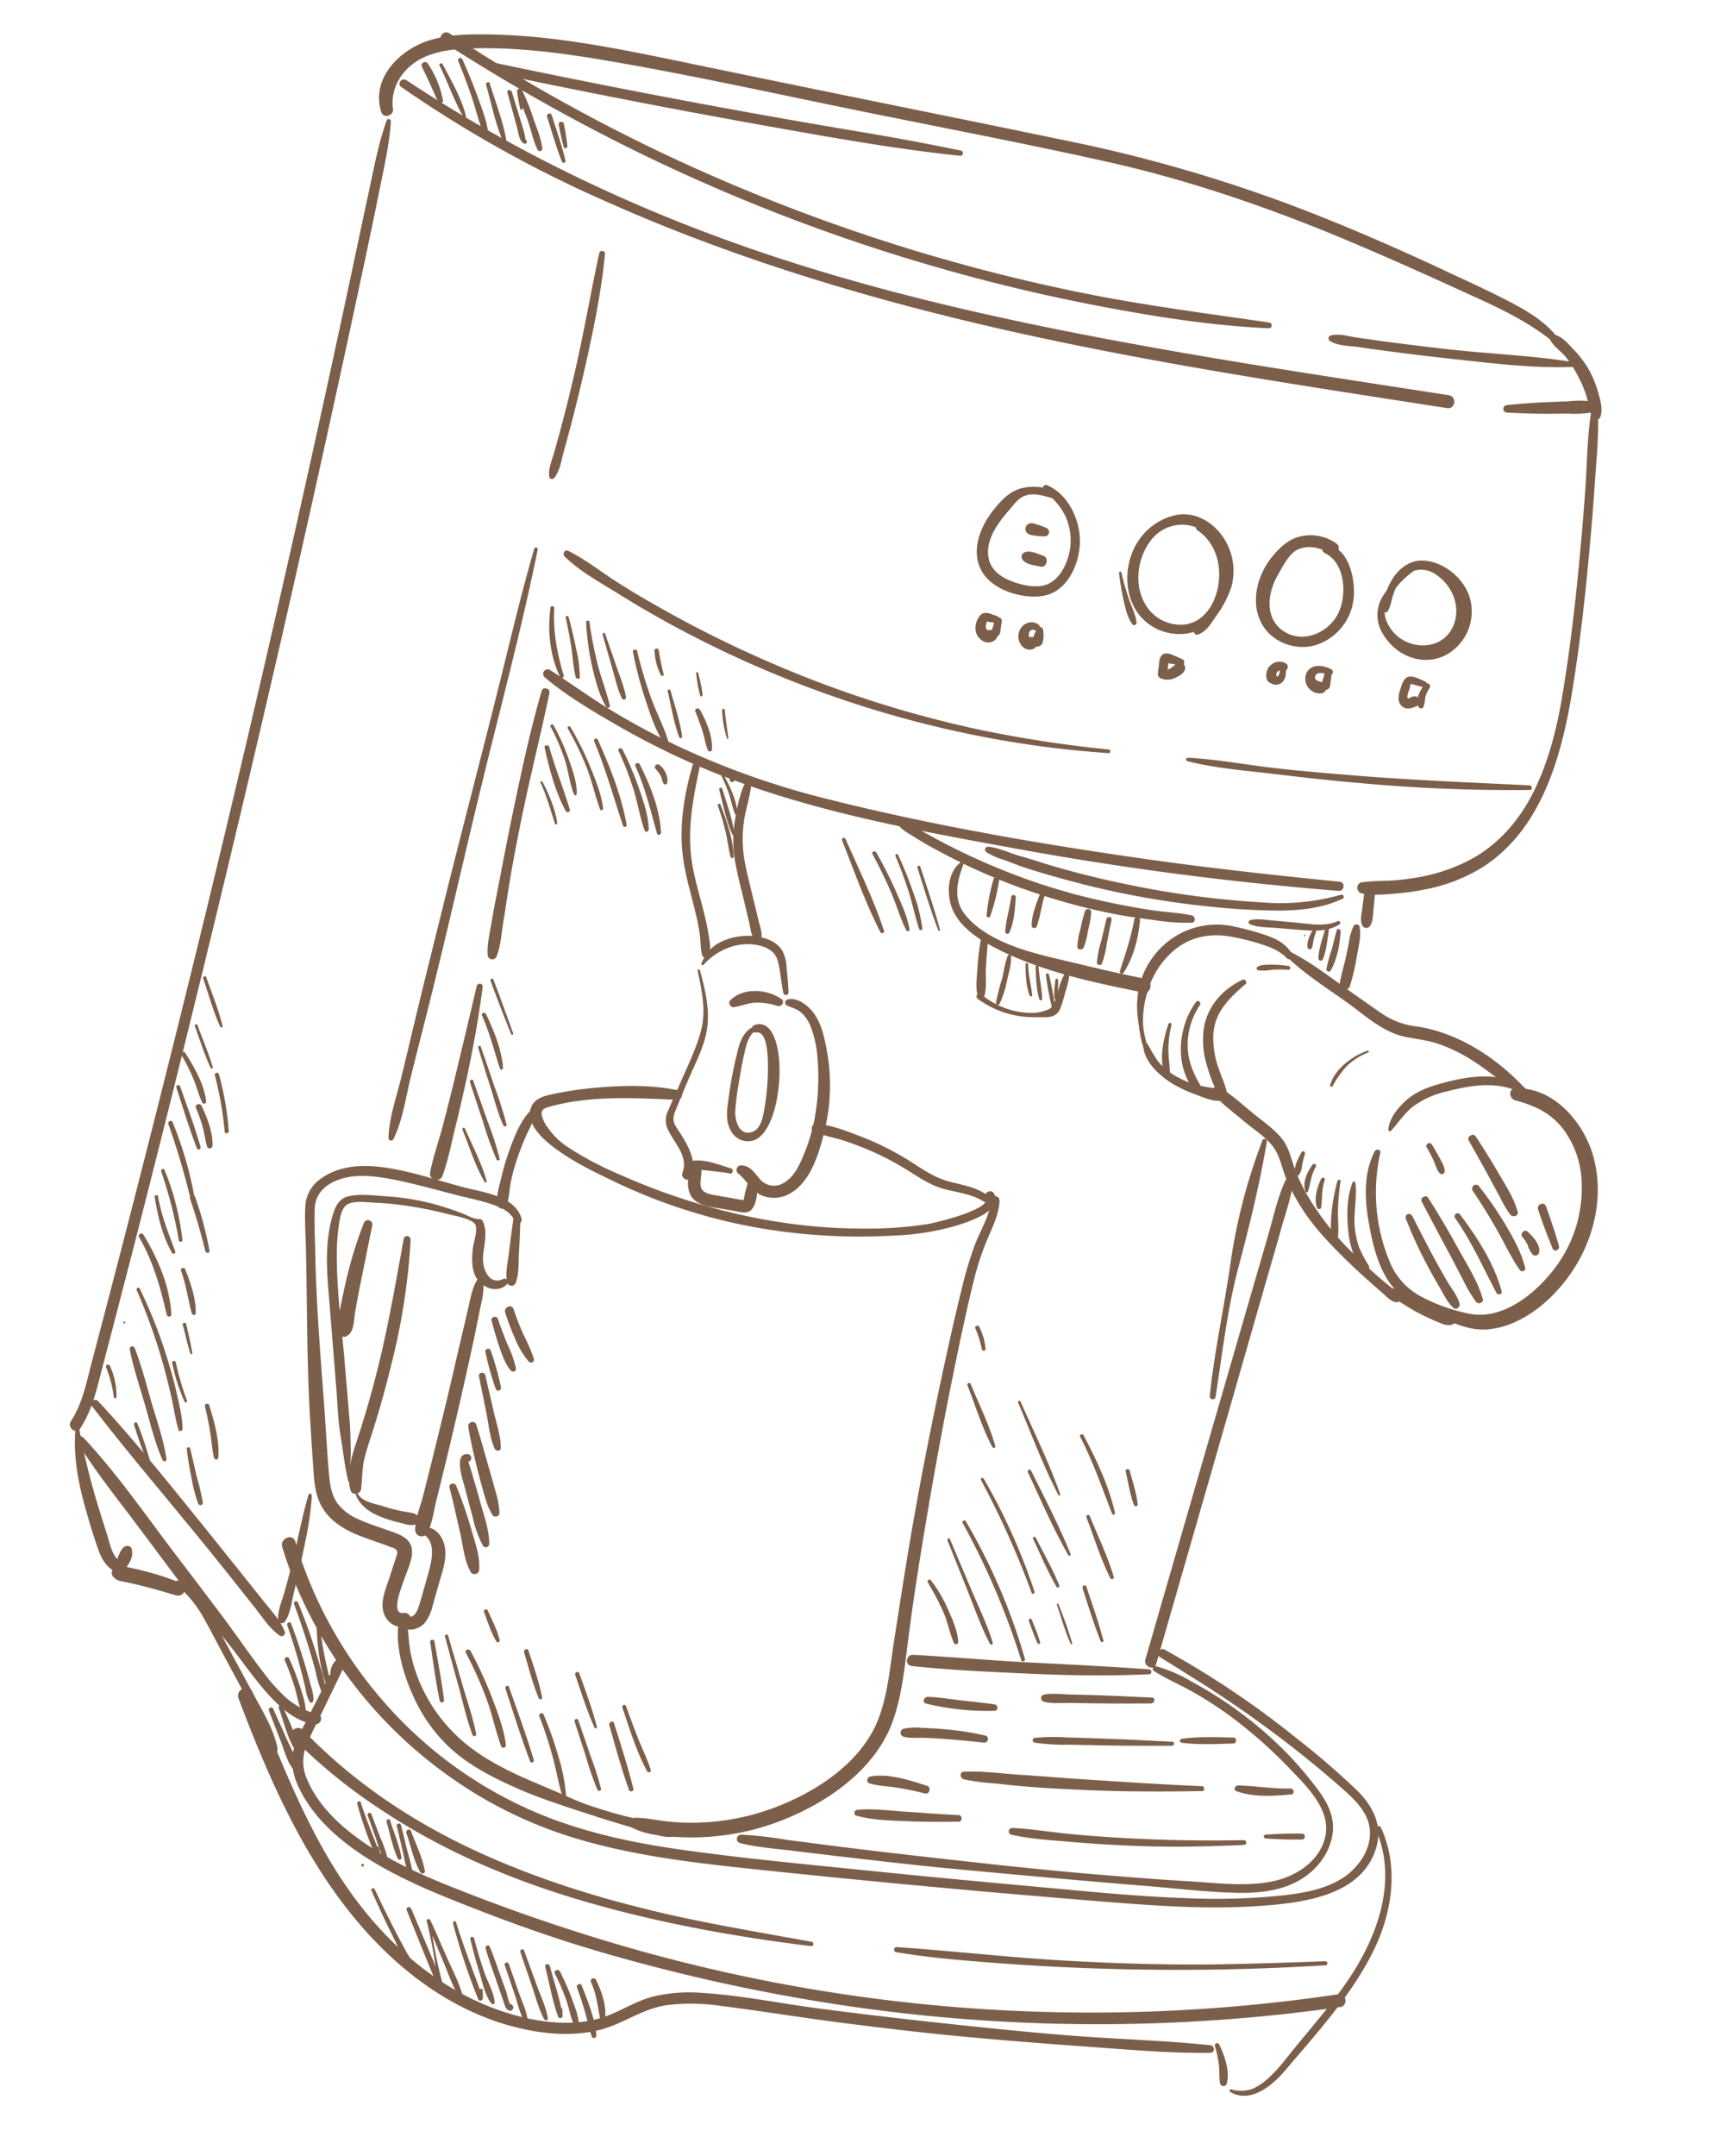 <svg width="263" height="327" fill="none" xmlns="http://www.w3.org/2000/svg"><g clip-path="url(#a)" fill="#7C5F4A"><path d="M235.927 52.038c-4.537-3.773-9.928-5.996-15.25-8.434-5.693-2.596-11.403-5.142-17.179-7.546-11.528-4.782-23.322-8.81-35.511-11.53-12.467-2.788-25.035-5.166-37.554-7.715-12.641-2.576-25.268-5.38-37.982-7.557-6.931-1.194-14.035-2.15-21.085-1.908-2.85.1-5.944.455-8.369 2.1-2.295 1.571-3.773 4.258-3.356 7.077.15 1.013-1.44 1.511-1.768.492-1.67-5.198 2.929-9.653 7.57-10.983 2.676-.765 5.468-.856 8.233-.815 3.336.037 6.668.256 9.98.656 6.506.763 12.932 2.07 19.339 3.395a8362.996 8362.996 0 0 0 19.89 4.099c13.114 2.679 26.238 5.322 39.341 8.041a224.423 224.423 0 0 1 37.236 11.045c6.74 2.665 13.385 5.578 19.946 8.653 3.236 1.519 6.509 2.99 9.675 4.646 2.789 1.46 5.576 3.093 7.472 5.676.301.41-.233.983-.643.642l.015-.034Z"/><path d="M61.672 12.164c17.833 11.791 37.176 20.742 57.508 27.303 20.333 6.56 41.349 10.77 62.362 14.387 12.781 2.186 25.551 4.094 38.332 6.081 1.255.195 1.005 2.154-.255 1.958-22.201-3.448-44.451-6.767-66.382-11.691-20.818-4.68-41.514-10.854-61.037-19.546a184.83 184.83 0 0 1-31.32-17.471c-.684-.481.104-1.476.792-1.02ZM241.733 63.402c-.561-.95-.606-2.049-.908-3.102a16.508 16.508 0 0 0-1.356-3.276 18.09 18.09 0 0 0-1.845-2.89c-.718-.866-1.809-1.557-2.34-2.54a.603.603 0 0 1 .078-.597.608.608 0 0 1 .553-.236c1.11.264 2.02 1.308 2.781 2.123.921.93 1.723 1.97 2.388 3.096a17.065 17.065 0 0 1 1.504 3.703c.32 1.154.695 2.41.266 3.578a.661.661 0 0 1-.858.347.657.657 0 0 1-.268-.206h.005Z"/><path d="M228.604 61.438c2.118-.206 4.23-.375 6.357-.459l3.084-.121a15.235 15.235 0 0 1 3.113-.029.903.903 0 0 1 .009 1.778 15.377 15.377 0 0 1-3.088.121l-3.213.026c-2.091.005-4.17-.083-6.246-.19a.566.566 0 0 1-.007-1.115l-.009-.011ZM239.439 55.61c-6.314.328-12.781-.498-19.073-1.182a364.763 364.763 0 0 1-9.653-1.167c-1.541-.2-3.083-.401-4.594-.64-1.367-.178-3.177-.162-4.338-.956a.453.453 0 0 1 .099-.766c1.299-.385 2.879.129 4.197.321 1.608.21 3.206.46 4.815.669 3.142.409 6.287.789 9.436 1.14 6.35.684 12.81.919 19.108 2 .308.04.344.567.003.58ZM192.54 49.783c-8.765-.399-17.469-1.782-26.075-3.436a274.4 274.4 0 0 1-25.178-6.078 278.009 278.009 0 0 1-48.67-19.284A288.832 288.832 0 0 1 67.198 6.33c-.872-.568.122-1.86.999-1.286a268.965 268.965 0 0 0 45.977 24.192 277.275 277.275 0 0 0 49.709 15.108c9.531 1.94 19.164 3.179 28.781 4.572a.442.442 0 0 1 .333.485.441.441 0 0 1-.446.383l-.01-.001Z"/><path d="M145.732 23.627c-9.241-.957-18.39-2.576-27.534-4.195A1424.015 1424.015 0 0 1 90.812 14.3a1021.104 1021.104 0 0 1-15.597-3.2c-.946-.202-.76-1.709.196-1.506a1347.725 1347.725 0 0 0 54.752 10.335 407.933 407.933 0 0 1 15.672 2.907.407.407 0 0 1 .307.45.41.41 0 0 1-.412.357l.002-.016ZM242.492 62.629c.17 3.387-.206 6.84-.432 10.223-.241 3.496-.507 6.99-.841 10.479-.618 6.875-1.392 13.746-2.47 20.583-1.596 10.135-4.502 21.62-13.678 27.554a25.71 25.71 0 0 1-8.758 3.407c-1.539.314-3.096.53-4.662.647-1.631.128-3.347.296-4.96-.034a.864.864 0 0 1-.712-.845.86.86 0 0 1 .707-.849 35.174 35.174 0 0 1 3.96-.226 38.56 38.56 0 0 0 4.327-.482 26.833 26.833 0 0 0 7.893-2.579c4.701-2.43 8.012-6.431 10.235-11.18 2.222-4.748 3.368-9.82 4.18-14.935 1.04-6.387 1.78-12.834 2.393-19.271.357-3.706.666-7.416.926-11.131.265-3.76.267-7.627.851-11.35.072-.56 1.005-.617 1.045-.006l-.004-.005ZM203.135 135.098a484.7 484.7 0 0 1-50.466-6.683c-16.133-2.936-32.579-6.027-47.66-12.667a116.398 116.398 0 0 1-11.461-5.819c-3.734-2.153-7.578-4.42-10.874-7.206a.687.687 0 0 1 .837-1.088c3.223 2.06 6.294 4.321 9.576 6.29a114.346 114.346 0 0 0 10.295 5.463 123.304 123.304 0 0 0 22.591 7.889c16.196 4.047 32.781 6.88 49.319 9.194 9.316 1.301 18.665 2.309 28.023 3.245.894.116.715 1.452-.18 1.382ZM91.813 38.487c-.562 5.89-1.787 11.724-3.091 17.492-.64 2.822-1.326 5.63-2.058 8.423-.37 1.39-.745 2.775-1.126 4.154-.361 1.286-.557 2.912-1.454 3.94a.414.414 0 0 1-.728-.189c-.17-1.224.408-2.492.737-3.656.415-1.472.82-2.948 1.214-4.426a247.836 247.836 0 0 0 2.108-8.61c1.298-5.715 2.28-11.498 3.527-17.22a.44.44 0 0 1 .869.112l.002-.02ZM81.6 83.346c-2.385 11.824-5.543 23.522-8.4 35.238-2.831 11.589-5.429 23.235-8.351 34.807-.83 3.289-1.671 6.576-2.491 9.866-.772 3.119-1.235 6.634-2.659 9.506a.387.387 0 0 1-.451.204.385.385 0 0 1-.286-.405c.076-3.032 1.183-6.117 1.91-9.059.702-2.856 1.378-5.726 2.068-8.615 1.408-5.879 2.881-11.739 4.334-17.602 2.874-11.599 5.924-23.149 8.808-34.747 1.604-6.465 3.14-12.96 5.007-19.36.085-.291.575-.16.505.14l.007.027ZM59.315 18.386c-.2 3.391-.967 6.668-1.636 9.998a946.81 946.81 0 0 1-2.057 9.944 3781.3 3781.3 0 0 1-12.941 58.636 3805.932 3805.932 0 0 1-18.718 77.686 2647.114 2647.114 0 0 1-5.578 21.814c-.917 3.567-1.845 7.127-2.785 10.681-.852 3.254-1.548 6.592-3.42 9.484-.647.961-2.02-.132-1.426-1.084 1.762-2.693 2.386-5.961 3.194-9.039.808-3.077 1.651-6.265 2.467-9.399 1.693-6.48 3.368-12.963 5.024-19.451 3.28-12.837 6.49-25.69 9.628-38.56a3511.478 3511.478 0 0 0 22.601-99.208c.767-3.6 1.522-7.197 2.304-10.795.782-3.599 1.44-7.323 2.712-10.837.132-.37.657-.186.636.172l-.005-.043Z"/><path d="M203.715 136.303c-2.963 1.407-6.224 1.766-9.472 1.788a103.914 103.914 0 0 1-10.713-.611 133.398 133.398 0 0 1-22.073-4.148 130.762 130.762 0 0 1-5.958-1.768c-1.003-.324-1.993-.745-2.991-1.11a11.574 11.574 0 0 1-2.848-1.244.447.447 0 0 1-.133-.521.451.451 0 0 1 .461-.278c1.634.14 3.284.992 4.869 1.423 1.791.495 3.546 1.105 5.329 1.619a136.18 136.18 0 0 0 10.634 2.617 140.182 140.182 0 0 0 21.202 2.812 33.744 33.744 0 0 0 11.448-1.181.336.336 0 0 1 .437.177.332.332 0 0 1 .001.255.33.33 0 0 1-.179.182l-.014-.012Z"/><path d="M136.809 124.465c.944.217 1.764.825 2.608 1.29l2.471 1.367a96.44 96.44 0 0 0 5.037 2.542 100.638 100.638 0 0 0 10.857 4.356 98.111 98.111 0 0 0 11.501 3.028c1.848.376 3.696.716 5.562.99 1.99.291 4.034.368 6.003.782.574.121.675 1.075.001 1.113-1.938.039-3.876-.1-5.789-.414-1.999-.26-4.003-.521-5.98-.914a93.13 93.13 0 0 1-11.51-3.035 89.91 89.91 0 0 1-11.222-4.523 111.548 111.548 0 0 1-5.386-2.791 60.312 60.312 0 0 1-2.225-1.335c-.806-.512-1.743-.979-2.34-1.736a.416.416 0 0 1-.025-.459.413.413 0 0 1 .41-.207l.027-.054ZM208.696 135.299c-.091.94-.182 1.879-.268 2.819-.107.827-.039 1.667-.557 2.358a.68.68 0 0 1-.613.246.68.68 0 0 1-.316-.128.683.683 0 0 1-.212-.267c-.354-.778-.118-1.583-.013-2.432l.365-2.806c.134-1.027 1.732-.819 1.634.213l-.02-.003ZM203.29 140.172c-1.711 1.1-3.733 1.014-5.679.871-1.315-.098-2.627-.212-3.941-.32-1.313-.108-2.753-.045-3.991-.572a.325.325 0 0 1-.098-.52.326.326 0 0 1 .178-.096c1.078-.252 2.098-.056 3.177.042l3.715.332c2.107.191 4.348.681 6.362-.217.283-.13.551.302.277.48ZM195.302 145.331c-.973-1.073-2.427-1.669-3.782-2.102a34.206 34.206 0 0 0-4.813-1.201c-2.937-.487-5.719-.034-8.132 1.769a12.757 12.757 0 0 0-4.422 6.589 14.577 14.577 0 0 0-.684 4.928c.087 1.543.578 2.955.938 4.439.068.281-.344.358-.455.129-.786-1.592-1.015-3.487-1.238-5.225a14.043 14.043 0 0 1 .159-5.002 12.439 12.439 0 0 1 5.109-7.409 11.923 11.923 0 0 1 9.344-1.721c1.734.353 3.441.827 5.109 1.417 1.543.557 2.822 1.324 3.674 2.768a.514.514 0 0 1-.145.645.521.521 0 0 1-.662-.024Z"/><path d="M174.173 158.343c.46.878.97 1.73 1.528 2.55a9.828 9.828 0 0 0 2.654 2.258 13.481 13.481 0 0 0 3.406 1.416c1.155.317 2.492.324 3.546.864.617.315.652 1.491-.197 1.511-1.306.034-2.617-.571-3.823-1.021a19.047 19.047 0 0 1-3.769-1.844c-1.733-1.14-3.949-3.221-3.993-5.453-.011-.32.43-.618.647-.276l.001-.005Z"/><path d="M185.077 164.905c1.87 1.095 3.525 2.674 5.223 4.04 1.419 1.146 3.035 2.266 4.199 3.682 1.164 1.416 1.434 3.15 2.049 4.772a27.303 27.303 0 0 0 2.265 4.559 42.644 42.644 0 0 0 6.379 7.969 89.67 89.67 0 0 0 3.729 3.469c.62.541 1.247 1.067 1.883 1.594.637.527 1.333.968 1.685 1.714.242.512-.314.889-.763.763-.828-.228-1.441-.977-2.095-1.532-.654-.556-1.233-1.086-1.847-1.631a91.056 91.056 0 0 1-3.619-3.356c-2.385-2.353-4.737-4.797-6.556-7.647a29.777 29.777 0 0 1-2.303-4.266c-.677-1.547-.965-3.387-1.878-4.807-1.064-1.665-3.086-2.874-4.583-4.14-1.6-1.358-3.368-2.633-4.752-4.209-.568-.649.358-1.343.979-.975l.005.001ZM231.044 165.849c-3.613-1.996-7.775-1.299-11.572-.309a13.343 13.343 0 0 0-5.037 2.276c-1.355 1.057-2.176 2.424-3.329 3.654a.23.23 0 0 1-.121.081.229.229 0 0 1-.285-.249c.139-1.717 1.411-3.255 2.626-4.362 1.496-1.373 3.409-2.096 5.343-2.623 4.263-1.154 8.989-1.966 12.837.751.426.301.005 1.046-.465.802l.003-.021Z"/><path d="M209.478 174.827a27.349 27.349 0 0 0 1.416 16.506 10.363 10.363 0 0 0 5.002 5.412 26.416 26.416 0 0 0 7.267 2.514c5.024.904 9.99-3.195 12.811-6.961a20.034 20.034 0 0 0 4.031-13.466 14.04 14.04 0 0 0-2.925-7.802c-1.881-2.335-4.317-3.415-7.135-4.164-.879-.234-1.121-1.713-.009-1.778 5.759-.363 10.429 5.152 11.85 10.218 1.565 5.566.378 11.589-2.554 16.491-2.753 4.606-7.747 9.25-13.326 9.794-3.06.302-5.903-1.186-8.6-2.426-2.495-1.15-4.976-2.487-6.553-4.824-1.791-2.664-2.569-6.199-3.093-9.319-.593-3.474-.671-7.216.965-10.426.211-.417.978-.291.853.231Z"/><path d="M230.882 166.089c-2.811-1.776-5.295-4.007-8.142-5.705a23.256 23.256 0 0 0-4.564-2.115c-1.613-.539-3.271-.687-4.93-1.034-3.368-.699-6.027-3.199-8.736-5.15-3.088-2.216-6.428-4.302-9.173-6.943-.348-.338-.046-1.051.471-.806 3.315 1.675 6.312 4.062 9.348 6.192 1.557 1.091 3.107 2.191 4.676 3.263a11.798 11.798 0 0 0 5.284 1.89c6.343.972 12.322 4.943 16.574 9.657.46.488-.279 1.061-.762.757l-.046-.006ZM188.978 149.269c-2.355 2.029-4.58 4.149-4.83 7.44a13.387 13.387 0 0 0 .736 5.144c.464 1.451 1.198 2.842 1.397 4.363a.475.475 0 0 1-.063.297.475.475 0 0 1-.531.225.48.48 0 0 1-.257-.162c-1.154-1.42-1.796-3.312-2.284-5.059a12.837 12.837 0 0 1-.449-5.587c.552-3.357 2.864-5.941 5.873-7.342.434-.199.747.406.432.699l-.024-.018ZM211.494 195.393a7.711 7.711 0 0 1 1.976 1.078c.848.509 1.723.972 2.621 1.386.833.391 1.687.734 2.558 1.028.781.264 1.483.371 2.067.98.373.388.002.952-.429 1.052-.808.183-1.542-.2-2.279-.521a31.513 31.513 0 0 1-2.675-1.247 28.09 28.09 0 0 1-2.206-1.285c-.728-.466-1.624-.933-2.091-1.678-.2-.314-.006-.921.459-.798l-.001.005ZM214.274 184.315c1.161 2.241 2.292 4.511 3.509 6.728a145.194 145.194 0 0 0 1.809 3.209c.614 1.062 1.559 2.194 1.895 3.382.143.51-.414 1.138-.911.702-.939-.817-1.513-2.109-2.138-3.168a74.587 74.587 0 0 1-1.789-3.201 62.53 62.53 0 0 1-3.319-7.226.516.516 0 0 1 .657-.616.513.513 0 0 1 .283.216l.004-.026ZM216.746 181.663a128.303 128.303 0 0 1 4.456 7.525c1.407 2.561 3.077 5.104 3.827 7.815.159.585-.694.84-1.023.431a21.952 21.952 0 0 1-2.04-3.474c-.695-1.329-1.384-2.663-2.094-3.988-1.379-2.579-2.763-5.152-4.114-7.748-.298-.561.632-1.12.984-.572l.004.011ZM221.572 184.173c2.616 3.476 5.18 7.426 6.321 11.667.13.487-.601.606-.797.22-2.039-3.845-3.747-7.747-6.265-11.33-.34-.484.37-1.034.726-.559l.015.002ZM224.444 179.895a53.929 53.929 0 0 1 4.182 6.095c1.146 1.957 2.302 4.078 2.839 6.301.105.437-.55.686-.797.335-1.288-1.824-2.255-3.91-3.35-5.861a86.25 86.25 0 0 0-3.798-6.149c-.441-.627.465-1.329.94-.719l-.016-.002ZM223.971 172.371a113.544 113.544 0 0 1 3.456 5.566c1.046 1.803 2.373 3.81 2.897 5.849.155.621-.725.877-1.103.447a17.079 17.079 0 0 1-1.597-2.711 222.04 222.04 0 0 1-1.531-2.813 235.653 235.653 0 0 0-3.199-5.736c-.354-.611.681-1.218 1.074-.623l.003.021ZM217.267 173.521c.403.63.781 1.281 1.137 1.951.322.616.814 1.37.847 2.08a.45.45 0 0 1-.796.336c-.455-.52-.619-1.304-.905-1.921a24.428 24.428 0 0 0-1.052-1.998c-.251-.435.496-.876.766-.423l.003-.025ZM234.612 182.922a90.99 90.99 0 0 1 1.968 6.005c.185.625-.7 1.038-.961.398-.792-1.948-1.526-3.857-2.198-5.884-.259-.781.905-1.288 1.189-.503l.002-.016ZM231.811 186.775c.825.735 2.078 2.063 1.745 3.259a.616.616 0 0 1-.941.243 3.629 3.629 0 0 1-.748-1.399 5.984 5.984 0 0 0-.843-1.311c-.407-.487.305-1.22.787-.792ZM146.176 131.161c-.973 2.658-1.584 5.307.413 7.704 1.998 2.398 5.155 3.927 7.964 4.904 2.955 1.028 6.091 1.671 9.126 2.406 3.343.811 6.688 1.576 10.055 2.249 1.324.266 1.058 2.353-.272 2.086-7.349-1.479-14.838-3.044-21.613-6.356-2.688-1.317-5.826-3.141-7.164-5.955-1.069-2.229-1.038-5.716 1.045-7.384a.298.298 0 0 1 .176-.054.301.301 0 0 1 .278.215.3.3 0 0 1-.008.185Z"/><path d="M149.973 142.421a76.428 76.428 0 0 0-.348 4.485c-.073 1.36.148 2.878-.247 4.186a.518.518 0 0 1-.978.003c-.392-1.284-.156-2.816-.077-4.144.105-1.566.291-3.126.556-4.673a.552.552 0 0 1 .612-.425.553.553 0 0 1 .482.568Z"/><path d="M162.305 147.653a10.55 10.55 0 0 1-.603 2.67c-.21.922-.487 1.827-.828 2.709-.694 1.514-2.2 1.198-3.578 1.228a14.433 14.433 0 0 1-8.934-2.794.436.436 0 1 1 .539-.687 12.059 12.059 0 0 0 7.94 2.836 6.71 6.71 0 0 0 1.885-.382c.948-.3 1.146-.781 1.445-1.667.455-1.367.759-2.943 1.585-4.152.195-.294.581-.045.575.242l-.026-.003ZM106.307 115.775c-1.104 5.151-2.16 10.25-1.21 15.521.41 2.311 1.095 4.554 1.667 6.823.305 1.189.572 2.39.765 3.601.154 1.065.402 2.174.106 3.197a.555.555 0 0 1-.208.254.558.558 0 0 1-.629 0 .565.565 0 0 1-.208-.255c-.348-1.059-.225-2.286-.414-3.398-.187-1.216-.454-2.416-.748-3.61-.582-2.396-1.292-4.772-1.675-7.21-.818-5.077.041-10.316 1.528-15.192.173-.568 1.138-.312 1.01.272l.016-.003ZM111.493 118.29l-.101.175a.368.368 0 0 1-.652-.174c.009-.066-.013-.137-.025-.207a.444.444 0 0 1 .159-.363.445.445 0 0 1 .386-.088.407.407 0 0 1 .286.246c.03.071.04.149.03.226a.451.451 0 0 1-.086.211l.003-.026ZM114.03 118.636c-.124 2.074-.901 4.106-1.165 6.177-.26 2.011-.195 4.05.191 6.041.377 1.961.894 3.894 1.358 5.831l.712 2.962c.227.944.638 1.881.357 2.837-.12.402-.642.355-.877.111-.662-.698-.701-1.837-.919-2.733-.218-.896-.47-1.974-.702-2.961-.508-2.156-1.095-4.276-1.459-6.461-.328-1.99-.327-4.02.004-6.009.331-1.985.752-4.214 1.702-6.008a.421.421 0 0 1 .797.218l.001-.005Z"/><path d="M118.879 150.561c-.37-1.616-.411-3.346-.878-4.938-.467-1.592-2.109-2.224-3.645-2.387a8.14 8.14 0 0 0-3.988.563 9.44 9.44 0 0 0-3.569 2.488.203.203 0 0 1-.125.076.203.203 0 0 1-.144-.025.21.21 0 0 1-.086-.259c.727-1.567 1.533-2.581 3.14-3.323a9.439 9.439 0 0 1 5.09-.764c1.542.201 3.249.815 4.071 2.212.4.823.617 1.724.634 2.639.126 1.202.247 2.394.283 3.606a.394.394 0 0 1-.335.447.396.396 0 0 1-.448-.335ZM106.23 147.164c.737 2.767 1.464 5.616 1.119 8.508-.345 2.892-1.815 5.512-2.926 8.148a267.315 267.315 0 0 0-1.758 4.229c-.346.854-.689 1.604-.256 2.491.272.558.683 1.056 1.001 1.583 1.172 1.919 2.297 4.036 1.587 6.316-.289.934-1.779.338-1.422-.598.956-2.489-1.309-4.56-2.269-6.661a3.22 3.22 0 0 1 .097-2.752c.579-1.398 1.233-2.766 1.828-4.162 1.123-2.645 2.487-5.3 3.191-8.098.741-2.961.074-6.032-.548-8.956-.049-.226.29-.265.351-.048h.005Z"/><path d="M110.763 177.95c-1.021-.19-2.056-.267-3.084-.401-.925-.12-1.93-.105-2.793-.463a.551.551 0 0 1-.15-.859.548.548 0 0 1 .284-.168c1.859-.354 4.164.609 5.93 1.137.447.137.245.884-.214.798l.027-.044ZM112.529 176.743c1.307-.002 2.005 1.181 2.78 2.055a2.788 2.788 0 0 0 3.742.519c1.439-.858 2.22-2.518 2.846-3.999a28.332 28.332 0 0 0 1.56-4.84 34.28 34.28 0 0 0 .602-10.003 16.046 16.046 0 0 0-1.048-4.84 5.58 5.58 0 0 0-1.371-2.033c-.673-.611-1.424-.745-2.212-1.114a.494.494 0 0 1-.276-.504.492.492 0 0 1 .396-.416c1.501-.369 3.125.966 3.951 2.082 1.1 1.512 1.552 3.421 1.897 5.227a28.97 28.97 0 0 1-.174 12.217c-.779 3.338-2.032 7.983-5.221 9.836a4.827 4.827 0 0 1-4.636.248c-1.358-.73-2.147-2.26-3.344-3.22a.691.691 0 0 1-.196-.8.691.691 0 0 1 .706-.425l-.002.01Z"/><path d="M114.378 156.518c-1.018.95-1.24 2.494-1.539 3.793a76.018 76.018 0 0 0-.756 4.161 33.102 33.102 0 0 0-.499 4.116c-.035 1.275.472 3.401 2.201 3.166 1.527-.209 1.918-1.972 2.148-3.217a37.17 37.17 0 0 0 .501-3.849c.097-1.305.579-8.464-1.636-8.105-.652.109-.958-.913-.313-1.133 5.355-1.832 4.788 15.414.091 17.41a2.867 2.867 0 0 1-3.544-1.193c-.988-1.487-.707-3.363-.476-5.021a61.72 61.72 0 0 1 1.191-6.456c.377-1.613.737-3.255 2.169-4.26a.387.387 0 0 1 .475.099.39.39 0 0 1 .085.243.38.38 0 0 1-.087.242l-.011.004ZM117.972 152.555a9.42 9.42 0 0 0-3.437-.495c-1.055.072-2.066.494-3.115.682-.535.092-.996-.621-.597-1.034 1.916-1.993 5.618-1.731 7.762-.208.607.429.015 1.246-.613 1.055ZM115.096 179.309c-.202 1.192-.149 4.073-1.63 4.492-.758.199-1.637-.109-2.389-.233-.942-.154-1.885-.298-2.824-.467-1.303-.227-2.726-.584-3.424-1.804a3.887 3.887 0 0 1-.415-2.113c.022-.97-.06-1.989.506-2.804a.787.787 0 0 1 .312-.232c.123-.049.255-.066.386-.049a.771.771 0 0 1 .602.451c.543 1.048-.06 2.229.124 3.35.183 1.121 1.639 1.258 2.569 1.421l3.427.608.607.079-.1-.159c.096-.253.159-.517.186-.786.164-.653.343-1.309.517-1.96.254-.95 1.742-.819 1.572.204l-.026.002ZM149.451 182.328c-1.875-1.29-4.179-1.459-6.307-2.055-2.279-.636-4.124-2.042-6.132-3.238a43.08 43.08 0 0 0-6.54-3.193 42.607 42.607 0 0 0-3.241-1.122 36.599 36.599 0 0 1-3.673-1.048.622.622 0 0 1-.351-.736.623.623 0 0 1 .674-.46c2.296.069 4.836 1.152 6.958 1.951a43.21 43.21 0 0 1 6.493 3.196c2.194 1.331 4.171 2.885 6.687 3.552 2.131.57 4.315.859 6.084 2.286a.532.532 0 0 1 .105.738.532.532 0 0 1-.738.105l-.019.024Z"/><path d="M102.751 166.785c-6.416-.255-13.063-.697-19.342 1.047-.618.17-1.275.357-1.22 1.148.15.721.464 1.398.917 1.98a10.778 10.778 0 0 0 2.92 2.899 48.453 48.453 0 0 0 7.913 4.217c11.39 5.084 23.955 8.167 36.457 8.236a60.83 60.83 0 0 0 10.277-.659c1.068-.179 10.008-2.209 8.989-4.139-.39-.736.803-1.229 1.189-.504 1.404 2.623-3.874 4.267-5.489 4.789a38.523 38.523 0 0 1-9.758 1.578 89.616 89.616 0 0 1-21.574-1.36 84.23 84.23 0 0 1-20.416-6.645c-2.976-1.433-6.08-2.882-8.783-4.801-1.865-1.288-5.322-4.043-4.185-6.754.596-1.406 2.31-1.69 3.606-1.966a52.849 52.849 0 0 1 6.121-.891c4.125-.373 8.495-.462 12.565.391a.722.722 0 0 1-.185 1.424l-.002.01ZM77.762 187.568c-.008-.926.046-1.851.162-2.77a.53.53 0 0 1 .595-.458.53.53 0 0 1 .459.595c-.066 1.664-.109 3.32-.22 4.978-.1 1.492.047 3.294-.515 4.684a.683.683 0 0 1-1.295-.169c-.302-1.455.165-3.239.325-4.708.178-1.649.427-3.279.64-4.923l1.05.136c-.251.922-.563 1.826-.933 2.706-.069.164-.282.078-.283-.073l.015.002Z"/><path d="M78.167 185.258c-.59-1.362-1.825-2.035-3.19-2.506-1.688-.606-3.485-.976-5.222-1.4-3.4-.861-6.794-1.846-10.236-2.509-2.912-.556-6.184-.951-8.937.405-1.717.864-2.758 2.16-2.824 4.111-.066 2.03.034 4.076.073 6.104.132 7.616.727 15.25 1.305 22.819.282 3.696.457 7.45.784 11.161.144 1.587.349 3.265 1.317 4.582a7.882 7.882 0 0 0 3.096 2.347c1.449.675 2.988 1.142 4.485 1.682 1.248.449 2.986.911 3.53 2.278.642 1.604-.572 3.824-1.062 5.344-.244.747-2.1 5.203-.074 4.939 1.345-.175 1.516 1.687.287 2.018-1.474.404-2.859-.685-3.28-2.068-.54-1.758.365-3.684.894-5.339.307-.959.625-1.91.926-2.864.117-.372.39-.906.162-1.244-.227-.338-.733-.429-1.066-.562-1.491-.586-3-1.038-4.491-1.629-2.926-1.129-5.545-2.891-6.484-6.034-.543-1.811-.56-3.731-.709-5.6a657.08 657.08 0 0 1-.4-6.324c-.51-8.653-.424-17.301-.631-25.988-.048-2.003-.21-4.051-.086-6.047a5.387 5.387 0 0 1 2.289-4.134c2.551-1.894 5.846-2.197 8.911-1.851 4.342.487 8.625 1.996 12.854 3.11 2.895.764 7.786 1.291 8.762 4.757.174.629-.684 1.04-.956.398l-.027.044Z"/><path d="M76.993 194.685c-1.086 1.233-2.902.929-4.048-.098-1.47-1.315-1.39-3.578-1.166-5.378.127-.977.683-2.399.412-3.37-.27-.97-3.237-1.466-4.168-1.702a56.577 56.577 0 0 0-7.49-1.435 44.522 44.522 0 0 0-3.702-.315c-1.236-.056-2.792-.306-3.936.167-1.143.474-1.362 2.436-1.506 3.541a28.65 28.65 0 0 0-.273 4.146c-.036 5.378.725 10.818 1.178 16.171l.777 9.205c.128 1.469.114 2.941.163 4.411a17.73 17.73 0 0 1-.089 1.886c-.051.876.072 1.734.015 2.615-.026.2-.294.176-.335.003-.517-2.205-.755-4.478-1.132-6.717-.378-2.238-.455-4.538-.617-6.785-.362-4.531-.726-9.064-1.094-13.6-.349-4.226-.753-8.548.391-12.721.396-1.433.898-2.889 2.47-3.28 1.712-.425 3.849-.136 5.584-.02a38.64 38.64 0 0 1 6.939 1.06c1.102.284 2.197.62 3.278.991.5.18 1.039.37 1.551.567.717.277 1.735.89 2.503.849a.547.547 0 0 1 .56.318c.827 1.676.143 3.719.04 5.467-.101 1.748.93 4.385 3.146 3.263a.52.52 0 0 1 .581.755l-.032.006ZM54.066 225.723c.162 2.002 2.677 2.24 4.206 2.737 1.126.366 2.277.646 3.444.84.813.137 1.597.177 1.962.992a.473.473 0 0 1-.063.483c-.758.884-1.991.4-2.966.137a17.124 17.124 0 0 1-3.998-1.403c-1.38-.765-2.781-2.082-2.791-3.771.013-.103.159-.136.165-.026l.04.011Z"/><path d="M73.268 194.147c.327 1.506-.197 3.241-.488 4.714-.32 1.583-.637 3.173-.974 4.754a701.37 701.37 0 0 1-2.166 9.695 635.207 635.207 0 0 1-2.238 9.45c-.383 1.576-.77 3.145-1.168 4.719-.399 1.573-.603 3.506-1.375 4.942a.971.971 0 0 1-1.138.528.972.972 0 0 1-.715-1.03c.021-1.607.758-3.377 1.165-4.933.406-1.557.795-3.142 1.188-4.711.798-3.213 1.588-6.433 2.37-9.658.755-3.152 1.474-6.31 2.21-9.47.372-1.577.75-3.153 1.113-4.736.341-1.461.596-3.215 1.479-4.459a.426.426 0 0 1 .742.196l-.005-.001Z"/><path d="M63.82 231.57c1.644-.225 2.915.73 3.483 2.267.75 2.026-.114 4.292-.673 6.257a598.135 598.135 0 0 0-.963 3.387 6.477 6.477 0 0 1-1.268 2.709c-.925 1.009-3.055 1.51-3.717-.029a.693.693 0 0 1 .725-.951c.522.005.944.092 1.38-.238.434-.331.7-1.127.88-1.705.405-1.306.755-2.634 1.13-3.95.586-2.05 1.81-5.879-1.09-6.878a.462.462 0 0 1 .113-.874v.005ZM81.457 168.492a23 23 0 0 1-1.453 3.375 42.62 42.62 0 0 0-1.403 3.513 32.44 32.44 0 0 0-1.072 3.821c-.247 1.176-.217 2.627-.738 3.699a.672.672 0 0 1-1.076.203.673.673 0 0 1-.198-.369c-.283-1.202.222-2.746.51-3.927a36.102 36.102 0 0 1 1.091-3.84c.825-2.318 1.84-5.175 3.707-6.834a.413.413 0 0 1 .45-.026.412.412 0 0 1 .2.403l-.018-.018ZM151.693 182.091c-.098 2.078-1.03 3.896-1.831 5.793a42.376 42.376 0 0 0-2.128 6.517c-1.103 4.456-2.045 8.963-2.964 13.458-1.841 9.006-3.459 18.066-4.938 27.135-.741 4.575-1.437 9.157-2.014 13.754-.535 4.111-.928 8.288-2.304 12.196-2.481 7.02-9.227 11.911-15.858 14.712a37.519 37.519 0 0 1-17.662 2.875c-2.012-.163-4.102-.362-5.91-1.292a.825.825 0 0 1-.445-.965.827.827 0 0 1 .87-.61c1.722.02 3.376.439 5.091.594a34.26 34.26 0 0 0 5.175.115 36.05 36.05 0 0 0 10.26-2.062c6.494-2.348 13.577-6.819 16.211-13.485 1.472-3.723 1.783-7.758 2.396-11.708.688-4.436 1.375-8.873 2.104-13.314 1.435-8.698 3.112-17.364 4.953-26.009 1.046-4.865 2.108-9.733 3.307-14.563a55.759 55.759 0 0 1 1.974-6.537c.866-2.234 2.22-4.368 2.498-6.783.101-.781 1.234-.612 1.197.156l.018.023Z"/><path d="M61.804 246.177c.195 1.593.23 3.129.55 4.686a23.306 23.306 0 0 0 1.49 4.61 24.335 24.335 0 0 0 5.531 7.817c2.672 2.558 5.88 4.34 9.214 5.903 1.79.828 3.61 1.582 5.442 2.354 1.834.772 3.616 1.652 5.504 2.284 2.23.735 4.486 1.431 6.784 1.928a80.62 80.62 0 0 0 3.112.661c1.019.201 2.117.276 3.016.916a.697.697 0 0 1 .031 1.05.697.697 0 0 1-.352.173 5.746 5.746 0 0 1-2.513-.327 79.996 79.996 0 0 1-3.253-.946c-2.037-.611-4.08-1.211-6.096-1.87-4.07-1.335-8.085-2.563-11.983-4.299-3.503-1.553-6.996-3.345-9.863-5.929a24.225 24.225 0 0 1-5.745-8.065c-1.457-3.22-2.666-7.339-2.197-10.905a.706.706 0 0 1 1.141-.42.709.709 0 0 1 .245.412l-.058-.033ZM77.94 198.529a40 40 0 0 0 1.463 3.775 30.733 30.733 0 0 1 1.608 3.706.46.46 0 0 1-.786.457 12.798 12.798 0 0 1-2.041-3.428 39.494 39.494 0 0 1-1.516-3.975c-.273-.835.984-1.377 1.267-.536l.005.001ZM75.55 199.99c.44 1.311.937 2.599 1.46 3.879.564 1.16 1 2.379 1.298 3.634a.455.455 0 0 1-.802.34c-.858-1.031-1.327-2.409-1.754-3.667a55.577 55.577 0 0 1-1.156-3.924c-.144-.541.772-.798.954-.262ZM74.46 204.781a43.394 43.394 0 0 1 1.58 5.657.422.422 0 0 1-.306.444.422.422 0 0 1-.491-.224 42.52 42.52 0 0 1-1.579-5.656c-.103-.458.645-.664.797-.221ZM73.657 208.586l1.304 5.642c.394 1.713 1.051 3.612 1.038 5.361-.006.522-.731.516-.916.126-.734-1.585-.912-3.631-1.254-5.342l-1.14-5.662c-.127-.623.83-.744.97-.135l-.002.01ZM72.272 216.057c.72 2.215 1.322 4.462 1.966 6.699.313 1.086.616 2.171.92 3.256.135.482.266.965.385 1.45.126.62.21 1.247.253 1.878a.586.586 0 0 1-1.117.309 12.18 12.18 0 0 1-.732-1.522c-.18-.546-.344-1.09-.504-1.633a83.574 83.574 0 0 1-.893-3.299c-.572-2.269-1.114-4.524-1.488-6.836-.108-.693.991-1.031 1.214-.333l-.004.031ZM71.049 221.641c.077.01.76 2.435.869 2.799.35 1.122.653 2.254.97 3.388.574 2.055 1.371 4.202 1.352 6.358a.521.521 0 0 1-.38.442.52.52 0 0 1-.552-.192 15.402 15.402 0 0 1-1.487-4.03c-.414-1.559-.843-3.12-1.24-4.687-.23-.924-1.9-5.473.461-5.192.612.079.658 1.094.007 1.114ZM69.213 225.264a65.86 65.86 0 0 1 2.243 6.417c.555 2.001 1.46 4.371 1.25 6.466a.693.693 0 0 1-.592.573.694.694 0 0 1-.723-.394c-.992-1.812-1.167-4.281-1.649-6.282-.519-2.158-.96-4.348-1.53-6.471-.154-.584.803-.831 1.019-.28l-.018-.029ZM83.39 105.058c-1.395 6.701-3.1 13.331-4.438 20.045-.653 3.286-1.29 6.579-1.81 9.887-.277 1.725-.528 3.454-.81 5.178-.264 1.628-.36 3.371-.978 4.906a.705.705 0 0 1-1.336-.174c-.135-1.653.303-3.331.572-4.958.287-1.724.62-3.442.959-5.159.662-3.363 1.289-6.731 1.981-10.085 1.392-6.675 2.766-13.416 4.688-19.954.194-.649 1.3-.354 1.156.312l.016.002ZM73.25 149.681c-.637 4.893-1.52 9.701-2.574 14.513a253.589 253.589 0 0 1-1.629 6.974c-.573 2.319-1.054 4.885-1.906 7.178-.384 1.021-2.083.586-1.873-.51.444-2.326 1.27-4.622 1.878-6.916.63-2.384 1.236-4.772 1.815-7.164 1.138-4.728 2.276-9.455 3.379-14.193.13-.558.987-.478.91.118ZM56.51 185.784c-.625 2.992-1.213 5.988-1.828 8.981a155.179 155.179 0 0 0-.801 4.312c-.215 1.206-.095 3.014-1.357 3.597a.76.76 0 0 1-.781-.102c-1.045-.967-.4-2.555-.175-3.796.278-1.532.602-3.015.943-4.513a64.458 64.458 0 0 1 2.716-8.823c.262-.687 1.427-.4 1.272.343l.01.001ZM62.318 188.014a99.312 99.312 0 0 1-3.04 19.348c-.75 3.08-1.6 6.137-2.553 9.169-.468 1.507-1.002 3.006-1.388 4.523-.403 1.615-.348 3.153-.533 4.776-.1.765-1.323 1.014-1.595.21-.837-2.722.459-6.013 1.286-8.592a150.313 150.313 0 0 0 2.824-9.891c1.612-6.49 2.749-13.094 3.944-19.665a.52.52 0 0 1 .924-.249.519.519 0 0 1 .104.383l.027-.012ZM47.322 226.779c-.17 3.364-.905 6.676-1.613 9.95a185.673 185.673 0 0 1-1.088 4.703c-.344 1.397-.533 3.332-1.404 4.52a.57.57 0 0 1-1.01-.267c-.12-1.411.643-3.052 1.009-4.379.47-1.705.912-3.419 1.328-5.142.762-3.167 1.352-6.372 2.28-9.492.09-.286.493-.134.505.134l-.007-.027Z"/><path d="M14.917 212.511c5.115 5.516 9.874 11.393 14.6 17.234 2.37 2.921 4.72 5.866 7.07 8.801a743.372 743.372 0 0 1 3.524 4.41c1.11 1.393 2.39 2.72 3.062 4.386a.518.518 0 0 1-.814.631c-1.462-1.053-2.452-2.608-3.555-4.011l-3.506-4.423a597.945 597.945 0 0 0-7.11-8.765c-4.763-5.815-9.65-11.557-14.229-17.53-.483-.627.436-1.297.959-.738l-.001.005ZM12.603 217.959c5.179 5.508 9.525 11.865 14.106 17.87a1443.89 1443.89 0 0 1 6.811 8.982c2.23 2.945 4.267 6 6.533 8.908a25.974 25.974 0 0 0 3.56 3.924 12.302 12.302 0 0 0 4.654 2.356c.863.274.431 1.545-.396 1.474-2.864-.236-5.413-2.58-7.24-4.6-2.444-2.743-4.467-5.834-6.822-8.659-4.968-5.998-9.548-12.375-14.254-18.579-2.715-3.588-5.5-7.128-7.836-10.981a.538.538 0 0 1-.04-.601.55.55 0 0 1 .328-.253.537.537 0 0 1 .571.192l.025-.033Z"/><path d="M12.056 216.869c.677 3.642 1.55 7.244 2.614 10.792.501 1.691 1.04 3.366 1.57 5.044.404 1.27.807 3.559 2.17 4.171l-1.045.277c.574-.757.688-1.756 1.326-2.441.345-.363 1.1-.426 1.285.167.361 1.239-.433 2.405-1.208 3.339a.91.91 0 0 1-1.044.272c-1.541-.77-2.283-1.98-2.838-3.573a91.752 91.752 0 0 1-1.843-5.915c-1.151-4.049-1.916-7.927-1.608-12.141.048-.37.568-.349.638-.006l-.017.014Z"/><path d="M26.673 241.928c-1.707-.499-3.396-1.011-5.13-1.43a64.307 64.307 0 0 0-2.43-.562c-.814-.169-1.397-.182-1.976-.874a.887.887 0 0 1 .352-1.339c.776-.422 1.507-.133 2.325.041.82.175 1.687.371 2.535.602 1.741.46 3.451 1.031 5.119 1.711 1.224.51.432 2.22-.765 1.86l-.03-.009ZM206.334 140.553a6.651 6.651 0 0 1-.023 2.265 69.115 69.115 0 0 1-.414 2.298 29.543 29.543 0 0 1-1.09 4.562.807.807 0 0 1-.922.403.806.806 0 0 1-.592-.815c.257-1.534.74-3.039 1.059-4.565.148-.692.28-1.385.407-2.085.117-.754.34-1.489.661-2.182a.514.514 0 0 1 .774-.122.516.516 0 0 1 .161.244l-.021-.003ZM196.225 179.4c-.308 2.369-1.186 4.737-1.82 7.038-.634 2.3-1.34 4.675-2.011 7.018-1.367 4.745-2.73 9.492-4.091 14.242-2.723 9.498-5.454 18.994-8.191 28.487l-4.653 16.155c-.315 1.093-1.949.4-1.635-.688a67210.96 67210.96 0 0 1 16.359-56.508 6109.63 6109.63 0 0 0 2.34-8.058c.765-2.628 1.375-5.512 2.525-7.996a.614.614 0 0 1 1.073-.095.616.616 0 0 1 .103.415l.001-.01ZM192.269 173.095c-1.087 6.427-2.659 12.839-4.336 19.143-1.709 6.425-2.432 13.062-3.458 19.618a.45.45 0 0 1-.889-.115c.686-6.637 2.132-13.165 3.094-19.755a85.638 85.638 0 0 1 4.923-19.072.346.346 0 0 1 .661.18l.005.001Z"/><path d="M176.705 250.156a137.21 137.21 0 0 1 20.251 13.61 114.76 114.76 0 0 1 9.035 7.798c2.314 2.303 3.82 5.148 2.914 8.453-2.068 7.534-11.259 8.569-17.762 9.024-8.481.595-16.99-.121-25.442-.797a2072.514 2072.514 0 0 1-53.026-4.968c-8.37-.901-16.76-1.962-24.854-4.348a65.57 65.57 0 0 1-18.895-9.013 67.71 67.71 0 0 1-24.463-30.605 62.608 62.608 0 0 1-1.626-4.69c-.399-1.312 1.587-2.151 1.975-.836a65.386 65.386 0 0 0 20.799 31.488 63.725 63.725 0 0 0 16.34 9.845c7.442 3.059 15.387 4.616 23.332 5.65 8.253 1.116 16.559 1.91 24.842 2.752 8.4.857 16.806 1.667 25.219 2.431 8.265.741 16.583 1.636 24.903 1.919 4.144.18 8.294.1 12.428-.238 3.701-.334 7.79-.747 11.029-2.787 2.846-1.794 5.091-5.39 3.863-8.805-.621-1.727-1.966-3.084-3.298-4.292-1.332-1.208-2.816-2.457-4.229-3.649a174.394 174.394 0 0 0-19-13.667c-1.667-1.043-3.322-2.1-5.003-3.118-.644-.392.006-1.531.674-1.162l-.006.005Z"/><path d="M209.583 277.179c2.788 6.08 1.657 13.083-1.257 18.891-3.336 6.642-8.563 12.348-13.34 17.972-1.854 2.199-5.268 5.063-8.316 3.182a.213.213 0 0 1 .027-.34.209.209 0 0 1 .126-.032 5.303 5.303 0 0 0 3.304-.093 9.268 9.268 0 0 0 2.524-1.762c1.506-1.372 2.739-3.098 4.036-4.669 2.719-3.305 5.5-6.517 7.891-10.037 4.442-6.54 7.596-15.071 4.24-22.778a.417.417 0 0 1 .217-.546.42.42 0 0 1 .319-.005.42.42 0 0 1 .228.222l.001-.005ZM185.017 310.047c.827 1.676 1.657 4.015 1.161 5.9a.519.519 0 0 1-1.015.004c-.168-.874-.074-1.802-.172-2.693a17.086 17.086 0 0 0-.602-2.927.344.344 0 1 1 .636-.262l-.008-.022ZM183.796 311.315c-6.214.085-12.48-.479-18.693-.927-6.312-.451-12.619-.942-18.918-1.532-6.154-.577-12.293-1.313-18.416-2.094-6.123-.781-12.175-1.783-18.273-2.551a30.503 30.503 0 0 0-8.303-.129c-2.842.43-5.144 1.813-7.739 2.923-4.826 2.068-10.428 1.658-15.408.372-9.9-2.553-18.224-9.072-24.583-16.908-7.819-9.635-12.9-21.344-17.253-32.875-.529-1.402 1.564-2.3 2.145-.907 4.234 10.12 8.036 20.497 14.324 29.562 5.785 8.357 13.837 15.551 23.607 18.793 4.804 1.597 10.545 2.496 15.447.808 2.474-.854 4.662-2.33 7.187-3.02a23.806 23.806 0 0 1 7.713-.596c5.816.365 11.614 1.554 17.388 2.326 6.126.797 12.26 1.529 18.403 2.196 6.877.728 13.753 1.461 20.646 1.987 6.892.526 13.82.701 20.676 1.432.612.079.647 1.129.007 1.114l.043.026Z"/><path d="M46.942 262.309a.114.114 0 0 1-.055-.203.112.112 0 0 1 .084-.023c.03.004.058.02.076.043a.116.116 0 0 1 .023.085.112.112 0 0 1-.044.075.112.112 0 0 1-.084.023Z"/><path d="M50.16 253.969a2.694 2.694 0 0 1 1.245-2.504c.528-.323 1.369.126 1.045.805l-4.206 8.708a41.11 41.11 0 0 0-1.843 3.999 6.467 6.467 0 0 0 .175 4.799c1.953 4.754 6.431 8.373 10.696 10.977 4.634 2.83 9.75 4.833 14.796 6.781a279.837 279.837 0 0 0 17.22 5.988 254.872 254.872 0 0 0 113.814 8.913c1.252-.182 1.521 1.766.271 1.937a261.608 261.608 0 0 1-75.806-.318 278.392 278.392 0 0 1-36.617-8.089c-6.097-1.776-12.106-3.875-18.011-6.165-5.305-2.049-10.67-4.158-15.6-7.026-4.86-2.822-9.8-6.742-12.143-12.033a8.72 8.72 0 0 1-.823-4.235c.137-1.733.954-3.315 1.747-4.827 1.697-3.322 3.397-6.642 5.1-9.961l.894.89a1.956 1.956 0 0 0-1.015 1.331c-.097.468-.893.558-.91.007l-.03.023Z"/><path d="M201.198 298.038a365.174 365.174 0 0 1-50.751-.402c-4.834-.368-9.698-.776-14.479-1.592a.39.39 0 0 1 .1-.766c8.387.569 16.748 1.543 25.146 2.029 8.507.491 17.03.738 25.536.554 4.786-.102 9.57-.249 14.35-.442.4-.021.494.587.087.617l.011.002ZM123.099 295.137c-11.789-1.45-23.634-3.598-35.037-6.974-10.476-3.109-20.638-7.39-29.792-13.426a82.098 82.098 0 0 1-13.827-11.175c-.876-.898.68-2.096 1.55-1.194 7.388 7.688 16.136 13.598 25.775 18.119 10.162 4.756 21.055 7.997 32.005 10.353 6.44 1.361 12.938 2.468 19.413 3.634a.337.337 0 0 1-.087.663ZM174.393 253.905c-5.982.267-11.92.194-17.9-.077-5.98-.271-12.133-.534-18.138-1.174-1.1-.143-.865-1.754.22-1.696 5.979.318 11.949.87 17.93 1.173 5.981.303 11.942.598 17.902 1.029.411.053.428.724.001.747l-.015-.002Z"/><path d="M175.38 252.67a22.703 22.703 0 0 1 5.561 2.401 61.785 61.785 0 0 1 4.927 2.983 59.215 59.215 0 0 1 9.305 7.691 56.824 56.824 0 0 1 4.151 4.768c1.135 1.434 2.226 2.971 2.715 4.759.914 3.255-.707 6.592-3.194 8.715-3.004 2.561-7.043 3.123-10.851 3.066-4.641-.081-9.28-.654-13.903-1.031-9.692-.785-19.381-1.67-29.062-2.575-5.426-.513-10.828-1.132-16.264-1.766-2.704-.314-5.41-.637-8.115-.968-2.76-.359-5.62-.512-8.316-1.202a.645.645 0 0 1-.277-1.128.653.653 0 0 1 .444-.152c2.283.123 4.556.38 6.809.771l6.793.884c4.532.569 9.068 1.111 13.607 1.625 9.08 1.025 18.151 2.044 27.256 2.8 4.482.374 8.962.727 13.459.989 4.124.233 8.367.843 12.473.055 3.625-.672 7.425-3.042 8.239-6.892.815-3.85-2.522-7.242-4.953-9.764a71.34 71.34 0 0 0-9.899-8.752 58.607 58.607 0 0 0-5.512-3.502c-1.881-1.05-3.879-1.88-5.68-3.06a.41.41 0 0 1-.146-.221.419.419 0 0 1 .191-.465.415.415 0 0 1 .26-.053l-.018.024Z"/><path d="M188.815 279.781c-5.838.285-11.676.372-17.517.113-2.9-.126-5.797-.313-8.691-.561-3.008-.261-6.123-.421-9.067-1.086a.518.518 0 1 1 .134-1.028c2.884.125 5.776.632 8.656.907 2.88.276 5.78.486 8.676.638a240.33 240.33 0 0 0 17.73.296c.446-.01.56.679.097.702l-.018.019ZM182.43 271.623c-5.996.092-11.971.104-17.972-.171-3.002-.139-6.009-.29-9.007-.539-1.458-.122-2.916-.286-4.374-.444a35.966 35.966 0 0 1-4.795-.624c-.583-.139-.719-1.139-.006-1.156 2.944-.14 6.011.307 8.956.491 2.944.185 5.999.447 8.999.649 6.058.391 12.125.794 18.191 1.05.431.02.424.756.005.764l.003-.02ZM177.847 264.755c-3.481-.004-6.958.009-10.444-.064l-5.099-.099a32.372 32.372 0 0 1-5.289-.317.372.372 0 0 1-.214-.126.361.361 0 0 1-.085-.233.365.365 0 0 1 .294-.363c1.66-.155 3.33-.175 4.993-.061 1.772.037 3.54.111 5.309.168 3.539.111 7.068.304 10.604.482.411.016.311.62-.08.616l.011-.003ZM174.726 258.333c-2.718.002-5.445.034-8.161-.017-1.321-.01-2.644-.041-3.964-.061-1.319-.02-2.857.151-4.157-.185a.554.554 0 0 1-.444-.537.548.548 0 0 1 .438-.541c1.255-.244 2.621-.056 3.901-.015 1.396.036 2.788.06 4.167.104 2.779.09 5.561.242 8.315.361.572.027.436.866-.113.868l.018.023ZM150.965 259.443a39.115 39.115 0 0 1-10.461-1.1c-.611-.163-.27-1.013.268-1.011 1.718.051 3.4.338 5.103.539 1.704.201 3.393.353 5.084.609.514.067.568.942.008.947l-.002.016ZM195.931 272.131c-2.684.257-5.739.444-8.297-.5-.499-.185-.239-.857.231-.853 2.662.022 5.276.54 7.953.45.578-.024.726.847.128.905l-.015-.002ZM197.639 278.964a61.012 61.012 0 0 1-5.593-.158.289.289 0 0 1-.253-.287.285.285 0 0 1 .07-.191.294.294 0 0 1 .18-.098 60.303 60.303 0 0 1 5.591-.155c.521.01.507.881.005.889ZM145.504 276.265c-2.616.021-5.232.041-7.83-.073-2.598-.113-5.257-.161-7.729-.844-.439-.125-.31-.834.114-.878 2.503-.239 5.088.139 7.587.292 2.622.174 5.234.383 7.858.5.555.031.571.989.006.994l-.006.009ZM140.38 271.982a45.247 45.247 0 0 0-4.347-.89c-1.357-.213-2.805-.25-4.096-.648-.549-.165-.343-.943.133-1.028 2.754-.514 6.042.562 8.642 1.423.637.208.35 1.326-.312 1.156l-.02-.013ZM149.343 264.275a172.068 172.068 0 0 0-6.274-.582 70.312 70.312 0 0 0-3.033-.149c-1.01-.027-2.014.094-2.975-.188a.641.641 0 0 1 .001-1.171 9.023 9.023 0 0 1 2.95-.139c1.01.031 2.021.088 3.035.171 2.166.168 4.318.493 6.437.973a.542.542 0 0 1-.14 1.074l-.001.011ZM187.195 264.403c-2.624.082-5.256.226-7.861-.113a.3.3 0 0 1-.001-.596c2.614-.371 5.226-.245 7.864-.194.522.01.522.893.003.904l-.005-.001ZM232.155 119.805c-8.654.09-17.307-.265-25.924-1.064-4.363-.369-8.719-.873-13.063-1.386-4.344-.513-8.773-.855-12.997-1.927a.268.268 0 0 1-.086-.436.272.272 0 0 1 .153-.078c4.357.212 8.711 1.05 13.047 1.547 4.336.496 8.571.843 12.869 1.188 8.653.693 17.327 1.022 25.998 1.456.405.021.43.714 0 .721l.003-.021ZM168.205 114.21c-23.066-1.544-45.942-8.404-66.217-19.42a151.632 151.632 0 0 1-8.083-4.71c-2.762-1.709-5.833-3.373-8.191-5.65-.39-.38-.056-1.178.518-.894 2.529 1.254 4.827 3.069 7.19 4.594 2.362 1.525 4.878 2.992 7.377 4.388a171.882 171.882 0 0 0 15.349 7.632 167.984 167.984 0 0 0 32.823 10.579 188.77 188.77 0 0 0 19.305 2.936c.359.047.287.56-.073.56l.002-.015ZM201.406 82.654c3.367.39 4.349 5.452 4.015 8.137a8.313 8.313 0 0 1-5.87 7.075c-2.998.828-6.489-.458-8.033-3.209-1.773-3.163-.788-7.153 1.289-9.903 1.1-1.425 2.558-2.913 4.379-3.365a6.736 6.736 0 0 1 5.686 1.08c.718.584.043 1.876-.843 1.458-1.583-.766-3.262-1.355-4.998-.625-1.405.59-2.339 2.591-3.071 3.839-1.599 2.729-2.147 6.655.915 8.627 2.812 1.808 6.517.284 8.06-2.463 1.544-2.747 1.319-7.918-1.878-9.421a.634.634 0 0 1-.358-.749.633.633 0 0 1 .684-.469l.023-.012ZM214.646 86.53a12.637 12.637 0 0 0-3.953 4.352 3.624 3.624 0 0 0-.266 3.33c.347.83.876 1.572 1.546 2.172 2.557 2.24 6.82 2.053 8.448-1.184 1.419-2.873.125-6.339-2.49-8.054a3.844 3.844 0 0 0-5.22.638 7.255 7.255 0 0 0-1.26 2.37c-.3.86-.389 1.784-.857 2.57-.167.281-.632.121-.667-.176-.186-1.618.704-3.76 1.601-5.07.897-1.31 2.403-2.4 4.016-2.466 3.377-.125 6.798 2.74 7.59 5.926a7.509 7.509 0 0 1-3.851 8.472c-3.526 1.71-7.531-.04-9.405-3.272a5.349 5.349 0 0 1-.077-5.629 13.063 13.063 0 0 1 4.477-4.445c.313-.194.669.244.358.465l.01.002ZM182.285 79.429c4.017 2.18 4.845 7.55 3.429 11.562-.819 2.276-2.46 4.284-4.855 4.934a7.835 7.835 0 0 1-6.359-1.173c-4.103-2.807-4.331-9.004-1.663-12.843a9.101 9.101 0 0 1 5.97-3.863c2.549-.353 4.961.99 6.491 2.966a9.125 9.125 0 0 1 1.57 8.012 16 16 0 0 1-2.308 4.404c-.742 1.084-1.46 2.344-2.754 2.808a.46.46 0 0 1-.355-.846c.935-.474 1.427-1.486 1.943-2.36a19.851 19.851 0 0 0 1.717-3.435 8.058 8.058 0 0 0-.109-6.024c-.86-1.946-2.594-3.64-4.767-3.934a5.939 5.939 0 0 0-5.591 2.325c-2.317 3.027-2.688 7.803-.051 10.754a6.177 6.177 0 0 0 4.996 2.009c2.112-.17 3.664-1.614 4.526-3.456 1.685-3.633 1.107-8.51-2.393-10.848-.529-.35.001-1.29.571-.97l-.008-.022ZM158.887 73.572c3.166 1.332 4.972 5.12 5.001 8.396.028 3.275-1.738 7.613-5.373 8.352-3.011.607-7.43-.653-9.235-3.25-2.178-3.142-.608-7.13 1.542-9.797 1.245-1.532 2.526-2.906 4.533-3.304a7.877 7.877 0 0 1 5.448.903.52.52 0 0 1-.359.873c-1.699-.363-3.493-1.27-5.218-.429-.822.416-1.366 1.223-1.961 1.898a24.265 24.265 0 0 0-1.675 2.108c-1.078 1.537-1.933 3.407-1.562 5.3.343 1.78 1.777 2.844 3.378 3.476 1.601.631 3.771 1.144 5.415.553 1.827-.661 2.91-2.72 3.375-4.484a8.778 8.778 0 0 0-.433-5.71c-.754-1.714-1.973-2.87-3.326-4.118a.449.449 0 0 1-.1-.574.45.45 0 0 1 .55-.193ZM179.147 100.933l-1.069-.222c-.123-.017-.951-.124-.987-.249l.267-.164-.038.293-.067.514c-.051.396-.076.79-.118 1.187l-.422-.771c.214.044.435.034.644-.03.208-.065.397-.181.548-.338.52-.376.808-.747 1.5-.557a.698.698 0 0 1 .45.555c.11.845-.877 1.359-1.538 1.655a2.659 2.659 0 0 1-2.157.069.756.756 0 0 1-.447-.779l.219-1.68a1.42 1.42 0 0 1 .625-1.23 1.514 1.514 0 0 1 1.204.067c.564.199 1.104.468 1.653.707.549.238.319 1.086-.263.979l-.004-.006ZM195.163 101.429c.017.828-.047 1.807-.872 2.243-.663.353-1.694.161-1.727-.747a.45.45 0 0 1 .796-.335l.129.016s.186.056.108.014a.366.366 0 0 0 .304-.054c.323-.23.315-.853.339-1.194.036-.518.917-.54.931-.005l-.008.062Z"/><path d="M194.566 101.717a.64.64 0 0 0-.813.302.636.636 0 0 0-.049.375c.083.283.088.584.013.869-.109.357-.536.422-.834.341-1.035-.281-.799-1.891-.269-2.507a2.032 2.032 0 0 1 2.429-.551.634.634 0 0 1-.492 1.169l.015.002ZM202.095 102.174l-.242 1.855a.66.66 0 0 1-.296.466.672.672 0 0 1-.972-.26.666.666 0 0 1-.024-.551 68.86 68.86 0 0 1 .554-1.773c.192-.587 1.042-.293.975.263h.005Z"/><path d="M201.587 102.338c-.496-.2-1.777-.597-1.999.226-.195.696.784.802 1.209.947.842.282.568 1.5-.212 1.634a2.236 2.236 0 0 1-2.464-1.855 2.227 2.227 0 0 1 .102-1.118c.648-1.525 2.534-1.363 3.748-.693a.468.468 0 1 1-.363.862l-.021-.003ZM216.969 104.335c-.327.44-.558.944-.678 1.48a4.866 4.866 0 0 1-.268 1.376.409.409 0 0 1-.32.241.403.403 0 0 1-.371-.153c-.69-1.041.197-2.677.895-3.506a.477.477 0 0 1 .307-.145.47.47 0 0 1 .433.722l.002-.015Z"/><path d="m216.024 104.212-1.421-.368a2.357 2.357 0 0 1-.44-.151c-.124.072-.202.585-.241.726-.096.296-.463 1.111-.294 1.42.11.192.151.082.36-.037.191-.117.408-.186.632-.2a.773.773 0 0 1 .405 1.469c-.754.326-1.56.66-2.262.03s-.57-1.564-.313-2.372c.217-.666.483-1.865 1.265-2.088.781-.222 1.841.428 2.548.693.469.176.267 1.006-.239.878ZM158.256 95.366a4.297 4.297 0 0 1-.003 1.986.803.803 0 0 1-.667.67.519.519 0 0 1-.591-.155.755.755 0 0 1-.299-.718 4.466 4.466 0 0 1 .804-1.881c.191-.221.653-.24.751.097l.005.001Z"/><path d="M157.115 95.615a.61.61 0 0 0-.674-.036.86.86 0 0 0-.303.64c-.003.121.002.242.015.363.01.053.032.102.065.144-.213-.09-.259-.133-.13-.121.129.011.574.001.787.013a.763.763 0 0 1 .652.853 1.22 1.22 0 0 1-.79.969 1.49 1.49 0 0 1-1.377-.216 2.153 2.153 0 0 1-.775-2.076 2.07 2.07 0 0 1 1.258-1.634 1.743 1.743 0 0 1 1.867.305.515.515 0 0 1 .001.644.52.52 0 0 1-.626.148l.03.004ZM152.015 94.209l-.162 1.243c-.063.484-.067.833-.544 1.085a.557.557 0 0 1-.661-.175c-.318-.413-.123-.785.014-1.232.136-.447.234-.795.353-1.192.176-.584 1.086-.314 1.01.272l-.01-.001Z"/><path d="m151.017 94.445-.776-.101c-.118-.016-.504-.144-.575-.075.24-.157.022.227.011.273a1.642 1.642 0 0 0-.061.473c-.001.57.349.568.768.523a.861.861 0 0 1 .79 1.357 1.591 1.591 0 0 1-2.165.21 2.171 2.171 0 0 1-.967-1.882c.007-.772.317-1.51.863-2.056.661-.542 1.713.05 2.405.276.587.186.319 1.123-.273 1.01l-.02-.008ZM158.451 81.338a10.35 10.35 0 0 1-1.443-.114c-.555-.072-1.115-.145-1.338-.723a.792.792 0 0 1 .237-.9c.452-.463 1.033-.189 1.572-.03.457.136.905.303 1.341.499a.672.672 0 0 1 .363.783.666.666 0 0 1-.712.488l-.02-.003ZM157.916 85.93c-.867-.207-2.426-.315-2.825-1.22a.722.722 0 0 1 .224-.838c.838-.58 2.177.137 3.043.428.867.29.5 1.858-.442 1.63ZM170.19 86.833c.313 1.389.705 2.759 1.174 4.103.377 1.126.994 2.283 1.116 3.475a.36.36 0 0 1-.215.369.36.36 0 0 1-.416-.101c-.738-.99-1.018-2.333-1.303-3.52a36.147 36.147 0 0 1-.719-4.274.18.18 0 0 1 .035-.132.165.165 0 0 1 .052-.045.173.173 0 0 1 .134-.019.176.176 0 0 1 .131.147l.011-.003ZM64.89 9.604a14.469 14.469 0 0 1 2.328 5.64.384.384 0 0 1-.726.203c-.814-1.784-1.589-3.578-2.473-5.334-.262-.515.55-.974.87-.509ZM67.176 9.745c1.313 2.481 2.855 5.133 3.538 7.872.062.248-.294.296-.4.11-1.41-2.463-2.34-5.239-3.607-7.787-.145-.295.318-.48.47-.194ZM70.157 8.968a80.748 80.748 0 0 1 2.307 5.646c.628 1.76 1.418 3.676 1.624 5.548a.332.332 0 0 1-.634.173c-.816-1.758-1.22-3.754-1.85-5.587a95.411 95.411 0 0 0-2.064-5.495.333.333 0 1 1 .614-.26l.003-.025ZM74.32 12.64c.888 2.896 2.075 5.862 2.553 8.856a.244.244 0 0 1-.349.253.243.243 0 0 1-.118-.126c-1.207-2.77-1.813-5.859-2.634-8.751-.099-.363.433-.597.553-.232h-.005ZM77.654 13.848l1.242 4.07.561 1.83c.029.102.564 2.053.149 1.827a.183.183 0 0 1-.105-.165.181.181 0 0 1 .106-.164l.05-.02a.202.202 0 0 1 .263.108.31.31 0 0 1-.05.375.238.238 0 0 1-.231.095c-.885-.23-.997-1.938-1.22-2.667l-1.424-5.13c-.096-.341.495-.505.597-.167l.062.008ZM78.938 16.47a23.185 23.185 0 0 1-.465-2.573c-.086-.466.556-.581.76-.21.704 1.45 1.3 2.949 1.782 4.486.49 1.386 1.128 2.864 1.28 4.348a.374.374 0 0 1-.705.195c-.665-1.361-.976-2.944-1.475-4.373-.498-1.428-1.153-2.862-1.615-4.328h.726a4.503 4.503 0 0 0 .12 2.368c.054.232-.337.343-.411.108l.003-.02ZM83.72 17.433c.745 2.302 1.53 4.584 2.103 6.932.073.318-.437.466-.543.154-.874-2.204-1.528-4.521-2.25-6.8-.14-.452.53-.746.68-.287l.01.001ZM85.57 18.803c.236 1.103.413 2.218.531 3.34.033.313-.466.494-.543.16a34.505 34.505 0 0 1-.761-3.387c-.088-.534.696-.61.793-.11l-.02-.003ZM151.629 133.47a29.11 29.11 0 0 1-1.355 5.478.289.289 0 0 1-.336.165.286.286 0 0 1-.21-.309 28.733 28.733 0 0 1 1.043-5.446c.129-.506.967-.444.858.112ZM154.159 136.083c-.124 1.75-.243 3.71-.972 5.335a.338.338 0 0 1-.641-.173c.14-1.758.686-3.501.919-5.253a.353.353 0 0 1 .607-.144.361.361 0 0 1 .087.235ZM158.556 135.782c-.519 1.542-.665 3.227-1.238 4.736-.128.339-.739.296-.745-.097-.035-1.624.714-3.44 1.29-4.933.179-.452.847-.161.693.294ZM165.616 138.357a18.304 18.304 0 0 1-.513 2.818 10.528 10.528 0 0 1-.653 2.529c-.192.393-.93.401-.946-.123.043-.934.206-1.857.483-2.749.164-.922.399-1.83.704-2.715a.484.484 0 0 1 .566-.257.49.49 0 0 1 .358.508l.001-.011ZM168.687 139.5a885.6 885.6 0 0 0-.697 3.468 16.302 16.302 0 0 1-.75 3.148.408.408 0 0 1-.704.058.41.41 0 0 1-.073-.269 17.48 17.48 0 0 1 .669-3.258c.262-1.084.517-2.164.774-3.249.118-.507.884-.408.781.102ZM173.014 139.54c-.27 2.798-.988 5.662-2.54 8.031-.196.304-.611-.001-.515-.302.821-2.61 1.714-5.139 2.177-7.848a.443.443 0 0 1 .49-.337.448.448 0 0 1 .281.151.44.44 0 0 1 .107.3v.005ZM203.446 141.227c-.097 1.948-.521 4.281-1.522 5.985-.186.31-.682.063-.634-.266.209-.996.478-1.978.806-2.942.268-.973.491-1.963.774-2.935.098-.348.591-.159.576.158ZM201.703 140.844c-.258 1.498-.365 3.245-.956 4.652a.345.345 0 0 1-.17.163.351.351 0 0 1-.497-.338c.05-1.504.676-3.106 1.07-4.565.091-.338.618-.296.555.072l-.002.016ZM199.71 141.379a7.763 7.763 0 0 0-.388 1.256 5.31 5.31 0 0 1-.231 1.13.348.348 0 0 1-.556.106.357.357 0 0 1-.102-.192c-.059-.449 0-.906.173-1.326.148-.445.353-.87.609-1.264.172-.28.606-.004.485.288l.01.002ZM197.988 142.001a.127.127 0 0 1-.086-.139.125.125 0 0 1 .039-.078.133.133 0 0 1 .08-.035.131.131 0 0 1 .086.14.127.127 0 0 1-.119.112ZM182.117 152.395a10.726 10.726 0 0 0-1.869 6.331c.062 2.255.864 4.121 2.008 6.01a.58.58 0 0 1-.106.817.579.579 0 0 1-.817-.106c-3.128-3.71-2.59-9.812.19-13.506.283-.371.828.061.57.44l.024.014ZM177.798 155.381a16.305 16.305 0 0 0-.485 3.731c-.018 1.262.244 2.499.239 3.747-.007.412-.643.439-.777.108-.904-2.37-.222-5.401.559-7.709.084-.245.54-.134.449.121l.015.002ZM205.688 179.372c.3 2.271-.328 4.604-.074 6.91.105.999.328 1.983.664 2.929.416.951.903 1.868 1.456 2.746.24.444-.416.949-.784.603-1.494-1.407-2.117-3.808-2.33-5.786-.251-2.332-.246-5.258.646-7.457a.22.22 0 0 1 .095-.107.22.22 0 0 1 .268.035.22.22 0 0 1 .064.128l-.005-.001ZM203.431 179.203a34.379 34.379 0 0 0-.374 4.357c-.054 1.425.174 2.96-.045 4.364-.049.375-.67.529-.793.111-.387-1.284-.229-2.857-.133-4.199.163-1.591.456-3.166.874-4.709.072-.31.557-.262.514.066l-.043.01ZM201.041 178.976c-.481 1.37-.351 2.698-.535 4.112a.333.333 0 0 1-.486.236.335.335 0 0 1-.142-.151c-.506-1.451-.001-3.083.627-4.418a.303.303 0 0 1 .38-.128.304.304 0 0 1 .154.148.304.304 0 0 1 .016.214l-.014-.013ZM199.676 176.98c-.718 1.176-.775 2.454-1.182 3.734a.208.208 0 0 1-.376-.002c-.487-1.432.247-2.941 1.083-4.102.23-.321.674.045.475.37ZM198.069 174.91a12.458 12.458 0 0 0-.474 1.872c-.021.503-.186.99-.475 1.402a.28.28 0 0 1-.114.084c-.044.017-.092.023-.14.017a.27.27 0 0 1-.13-.053.273.273 0 0 1-.089-.11c-.492-1.036.428-2.521.902-3.431a.285.285 0 0 1 .455.046.29.29 0 0 1 .039.17l.026.003ZM207.637 159.615a9.688 9.688 0 0 0-3.307 2.12 15.225 15.225 0 0 0-2.097 2.983c-.133.218-.434.001-.364-.215.78-2.459 3.319-4.339 5.653-5.164.181-.066.297.206.115.276ZM195.526 147.064a22.477 22.477 0 0 0-2.53.005 7.073 7.073 0 0 1-2.059.077.293.293 0 0 1-.218-.24.295.295 0 0 1 .141-.293c.678-.387 1.609-.313 2.352-.321.8.011 1.598.083 2.386.217a.291.291 0 0 1 .117.498.292.292 0 0 1-.191.072l.002-.015ZM84.122 92.281c-.214 3.49.432 6.803 1.417 10.114a.3.3 0 0 1-.163.389.3.3 0 0 1-.228 0 .3.3 0 0 1-.161-.162c-1.557-3.219-1.89-6.925-1.458-10.439a.295.295 0 0 1 .586.076l.007.022ZM86.298 93.594c.416 1.544.804 3.1 1.106 4.67.361 1.447.56 2.93.596 4.421-.013.379-.537.311-.623.002-.386-1.451-.44-3.046-.674-4.535a75.925 75.925 0 0 0-.852-4.496c-.063-.285.372-.333.447-.062ZM89.454 94.324a58.264 58.264 0 0 0 1.253 6.434c.53 2.108 1.343 4.131 1.837 6.239.088.372-.431.467-.586.164-1.064-1.858-1.61-4.009-2.093-6.084a39.64 39.64 0 0 1-.915-6.662.268.268 0 0 1 .532-.067l-.028-.024ZM91.837 96.129l1.71 4.926c.504 1.513 1.197 3.098 1.457 4.673a.332.332 0 0 1-.63.175c-.707-1.472-1.058-3.227-1.524-4.792-.465-1.566-.924-3.256-1.392-4.843-.076-.256.296-.422.382-.165l-.003.026ZM96.698 98.773a69.76 69.76 0 0 0 2.13 7.129c.803 2.221 1.969 4.38 2.631 6.645.096.342-.339.677-.567.339-1.394-1.974-2.2-4.54-2.954-6.813a58.107 58.107 0 0 1-1.885-7.206c-.086-.424.588-.498.66-.092l-.015-.002ZM101.769 104.743c.624 2.276 1.43 4.592 1.752 6.938.035.256-.352.378-.444.12-.833-2.235-1.216-4.673-1.745-6.995-.063-.28.361-.324.437-.063ZM99.987 98.642c.17 1.215.417 2.419.738 3.603.063.275-.338.348-.45.124a9.44 9.44 0 0 1-.948-3.635.333.333 0 1 1 .66-.092ZM105.948 102.068a19.93 19.93 0 0 1 .676 3.317c.011.2-.288.323-.368.099a20.469 20.469 0 0 1-.606-3.377c-.032-.192.26-.227.298-.039ZM106.227 107.633c.976 1.737 1.942 4.032 1.824 6.06a.324.324 0 0 1-.278.266.326.326 0 0 1-.338-.185c-.4-.945-.532-1.982-.839-2.952a43.633 43.633 0 0 0-1.064-2.908c-.182-.447.444-.679.669-.284l.026.003ZM109.993 107.69c.139 1.418.347 2.835.549 4.252.016.117-.169.177-.211.056a16.904 16.904 0 0 1-.75-4.278c-.012-.263.388-.326.415-.056l-.003.026ZM109.625 117.179c1.009 1.804 2.167 4.03 2.276 6.129.009.21-.294.328-.379.102-.393-1.002-.575-2.087-.928-3.11a24.604 24.604 0 0 0-1.289-2.985c-.11-.202.215-.332.32-.136ZM109.607 119.607c.685 2.248 1.543 4.529 1.84 6.867a.164.164 0 0 1-.116.169.162.162 0 0 1-.188-.084c-.963-2.153-1.414-4.553-1.997-6.823-.065-.26.38-.39.461-.129ZM109.339 122.029c.934 2.421 1.934 5.216 2.006 7.838a.238.238 0 0 1-.382.222.241.241 0 0 1-.092-.158c-.326-1.229-.457-2.505-.744-3.755a36.157 36.157 0 0 0-1.185-3.985c-.097-.263.297-.437.398-.173l-.001.011ZM153.426 144.961c.088 1.213-.325 2.503-.583 3.681a14.886 14.886 0 0 1-1.146 3.583.294.294 0 0 1-.344.168.293.293 0 0 1-.211-.319c.251-1.266.571-2.517.958-3.748.282-1.123.401-2.362.869-3.425a.247.247 0 0 1 .103-.107.25.25 0 0 1 .147-.027.24.24 0 0 1 .207.194ZM156.025 146.24c.042 1.604.427 3.097.63 4.67a.191.191 0 0 1-.034.131.2.2 0 0 1-.109.078.197.197 0 0 1-.231-.106c-.592-1.472-.626-3.217-.647-4.788-.002-.225.385-.226.393-.006l-.002.021ZM157.612 146.572c.095 1.637.475 3.255.561 4.881.017.237-.342.379-.428.116-.49-1.532-.516-3.338-.575-4.935-.01-.283.427-.352.442-.062ZM159.19 147.817c.416 1.643.723 3.311.918 4.995.016.237-.347.378-.428.117a39.292 39.292 0 0 1-.943-5.046c-.054-.305.413-.364.474-.064l-.021-.002ZM160.577 148.645c.027.902-.024 1.805-.153 2.698-.03.231-.41.265-.434.001-.017-.921.043-1.841.181-2.752.034-.262.413-.202.406.053ZM141.269 239.654a20.789 20.789 0 0 1 2.606 4.431c.656 1.465 1.47 3.285 1.547 4.905a.344.344 0 0 1-.064.224.34.34 0 0 1-.19.134.346.346 0 0 1-.402-.177c-.64-1.473-.923-3.109-1.56-4.603a39.458 39.458 0 0 0-2.39-4.565c-.184-.307.22-.646.453-.349ZM144.162 233.409l3.314 7.826c1.095 2.589 2.375 5.201 3.186 7.888a.229.229 0 0 1-.42.176c-1.324-2.477-2.262-5.228-3.308-7.831l-3.155-7.884a.22.22 0 0 1 .127-.271.226.226 0 0 1 .16-.005.229.229 0 0 1 .122.105l-.026-.004ZM146.559 230.69a90.36 90.36 0 0 1 8.98 20.876c.1.353-.427.588-.552.226a113.487 113.487 0 0 0-8.901-20.84c-.143-.264.304-.524.458-.264l.015.002ZM149.294 224.252a91.592 91.592 0 0 1 7.702 17.12c.094.284-.324.48-.432.184a133.11 133.11 0 0 0-7.7-17.125c-.139-.264.28-.429.425-.18l.005.001ZM157.188 233.192c1.205 2.383 2.564 4.755 3.564 7.231.099.238-.263.489-.402.236-1.359-2.33-2.414-4.867-3.576-7.296-.123-.262.285-.428.414-.171ZM156.487 223.035c2.069 4.178 4.243 8.318 5.984 12.652a.192.192 0 0 1-.354.148c-2.292-4.072-4.171-8.346-6.128-12.588-.147-.317.345-.519.498-.212ZM154.886 212.567c2.042 4.63 4.321 9.249 6.014 14.026a.154.154 0 0 1 0 .119.158.158 0 0 1-.203.085.154.154 0 0 1-.084-.084c-2.323-4.484-4.122-9.327-6.097-13.99a.199.199 0 0 1 0-.155c.021-.05.06-.09.11-.11a.201.201 0 0 1 .265.11l-.005-.001ZM165.378 229.894c1.221 3.028 2.702 6.063 3.632 9.195a.284.284 0 0 1-.15.37.284.284 0 0 1-.37-.15c-1.459-2.924-2.444-6.156-3.615-9.204a.274.274 0 0 1 .503-.211ZM164.435 217.662c1.97 3.695 3.85 7.682 4.779 11.785.056.253-.344.358-.439.121-1.538-3.958-2.896-7.903-4.849-11.69-.162-.319.345-.525.509-.216ZM171.454 223.044c.412 1.653 1.028 3.384 1.2 5.074a.286.286 0 0 1-.542.149c-.633-1.603-.883-3.455-1.282-5.132-.094-.399.53-.453.629-.09l-.005-.001ZM164.861 240.608c.913 2.706 1.862 5.411 2.594 8.177.063.243-.327.344-.417.118-1.048-2.635-1.88-5.356-2.747-8.05-.123-.382.448-.627.555-.247l.015.002ZM160.623 243.255a63.111 63.111 0 0 1 2.099 5.959c.034.14-.181.191-.238.063-.868-1.885-1.418-3.963-2.092-5.927-.049-.153.178-.248.231-.095ZM156.578 245.624c.442 1.103.91 2.209 1.259 3.378a.217.217 0 0 1-.116.288.217.217 0 0 1-.168.001.219.219 0 0 1-.12-.117c-.498-1.11-.885-2.232-1.297-3.362-.103-.291.329-.48.442-.188ZM147.313 209.884c1.253 3.063 2.823 6.173 3.714 9.367a.238.238 0 0 1-.437.189c-1.553-2.93-2.562-6.26-3.765-9.343-.125-.319.361-.523.487-.208l.001-.005ZM148.612 201.225a9.002 9.002 0 0 1 .956 3.375.282.282 0 0 1-.235.245.28.28 0 0 1-.298-.162 16.237 16.237 0 0 0-1.011-3.2c-.174-.383.428-.634.609-.255l-.021-.003ZM70.56 171.15c1.12 2.602 2.552 5.245 3.298 7.986.057.206-.24.241-.33.088-1.413-2.436-2.284-5.304-3.344-7.919a.202.202 0 0 1 .11-.265.204.204 0 0 1 .265.11ZM71.829 163.931c.71 2.016 1.422 4.025 2.137 6.027a50.627 50.627 0 0 1 1.863 5.756c.068.286-.357.377-.476.132a52.62 52.62 0 0 1-2.085-5.832l-1.945-5.892c-.113-.334.39-.551.508-.211l-.002.02ZM72.966 158.727a425.28 425.28 0 0 1 2.074 6.066 53.129 53.129 0 0 1 1.832 5.763c.057.284-.363.381-.477.131-.85-1.856-1.355-3.924-1.98-5.871a332.517 332.517 0 0 1-1.842-5.92c-.081-.262.307-.436.403-.167l-.01-.002ZM73.748 153.76c1.183 2.516 2.38 5.368 2.594 8.177.023.264-.377.405-.466.127-.91-2.731-1.546-5.427-2.73-8.053-.166-.372.403-.606.555-.247l.047-.004ZM74.88 148.556a310.088 310.088 0 0 1 2.993 8.16c.069.197-.219.322-.298.124a254.6 254.6 0 0 1-3.128-8.09c-.113-.297.334-.479.448-.192l-.015-.002ZM82.346 118.578c.972 1.93 1.93 4.082 2.219 6.242.026.196-.28.298-.347.096-.699-2.103-1.232-4.19-2.182-6.206-.09-.194.214-.322.31-.132ZM83.366 113.307c.881 3.193 2.15 6.248 3.093 9.407a.333.333 0 1 1-.614.26c-1.593-2.94-2.45-6.318-3.197-9.567-.107-.463.593-.539.718-.1ZM84.011 109.999a33.193 33.193 0 0 1 2.385 5.364c.529 1.564 1.222 3.42 1.11 5.083a.2.2 0 0 1-.169.163.202.202 0 0 1-.209-.107c-.693-1.658-.853-3.566-1.404-5.273a33.11 33.11 0 0 0-2.168-5.028c-.155-.292.314-.482.47-.2l-.015-.002ZM86.557 110.237a45.457 45.457 0 0 1 2.984 5.98c.817 1.998 1.745 4.225 1.986 6.389.028.26-.36.387-.456.123-.777-2.061-1.214-4.239-2.028-6.3a45.548 45.548 0 0 0-2.882-5.967c-.128-.22.263-.452.39-.226l.006.001ZM90.704 112.141c1.863 4.12 3.601 8.469 4.393 12.947.053.315-.442.465-.542.149-1.441-4.306-2.636-8.658-4.404-12.86a.306.306 0 0 1 .553-.236ZM94.455 113.637a47.503 47.503 0 0 1 2.56 6.035c.658 1.926 1.4 4.05 1.432 6.097.009.336-.478.544-.618.171-.725-1.976-1.033-4.112-1.659-6.127a48.099 48.099 0 0 0-2.295-5.932c-.167-.367.397-.602.554-.247l.026.003ZM97.082 115.903c1.586 3.148 3.055 6.757 3.231 10.35.015.326-.493.531-.597.162-1-3.474-1.76-6.908-3.29-10.216-.196-.418.45-.679.653-.276l.003-.02ZM100.054 115.992c.439.325.78.765.984 1.272.242.465.315.999.206 1.511a.313.313 0 0 1-.458.133.316.316 0 0 1-.117-.134c-.209-.362-.202-.816-.431-1.18a5.713 5.713 0 0 0-.767-1.015c-.337-.341.223-.87.599-.585l-.016-.002ZM128.313 127.226c2.019 4.564 4.26 9.152 5.833 13.887a.298.298 0 1 1-.552.226c-2.275-4.445-3.968-9.259-5.805-13.899a.27.27 0 0 1-.002-.211.275.275 0 0 1 .45-.094.288.288 0 0 1 .061.089l.015.002ZM132.98 129.276a64.799 64.799 0 0 1 2.965 5.842c.804 1.861 1.76 3.825 2.083 5.847a.255.255 0 0 1-.478.137c-.953-1.875-1.518-3.961-2.369-5.895a74.745 74.745 0 0 0-2.78-5.698c-.191-.344.366-.564.553-.236l.026.003ZM136.3 129.666a55.183 55.183 0 0 1 2.256 5.593 25.415 25.415 0 0 1 1.423 5.527c.023.264-.371.401-.466.132-.646-1.824-1.002-3.788-1.585-5.61a66.273 66.273 0 0 0-2.03-5.49c-.112-.26.285-.423.404-.167l-.002.015ZM139.66 131.431c1.045 3.178 2.132 6.35 2.991 9.587.044.147-.2.215-.255.072-1.189-3.113-2.158-6.307-3.161-9.479-.085-.278.334-.479.425-.18ZM65.928 248.94c.52 2.947 1.084 5.889 1.46 8.855a.337.337 0 0 1-.29.38.34.34 0 0 1-.38-.29c-.595-2.931-.99-5.878-1.43-8.851a.327.327 0 0 1 .279-.371.326.326 0 0 1 .371.278l-.01-.001ZM68 248.034l2.236 7.644c.705 2.412 1.557 4.859 2.035 7.33a.297.297 0 0 1-.215.277.294.294 0 0 1-.328-.123c-.885-2.357-1.453-4.892-2.105-7.313-.712-2.56-1.41-5.119-2.095-7.678-.074-.276.41-.412.488-.135l-.015-.002ZM71.403 250.363a58.431 58.431 0 0 1 3.259 7.082c.87 2.277 1.836 4.765 2.11 7.199.041.403-.56.602-.71.195-.867-2.37-1.367-4.881-2.25-7.249a58.747 58.747 0 0 0-3.111-6.932c-.231-.432.47-.717.702-.295ZM77.245 255.832c1.294 3.665 2.628 7.314 3.754 11.03.113.375-.42.619-.554.241-1.372-3.633-2.536-7.343-3.738-11.038-.115-.36.417-.594.553-.231l-.015-.002ZM82.5 260.028a53.337 53.337 0 0 1 2.209 6.235 26.806 26.806 0 0 1 1.204 6.203c.01.284-.421.468-.515.147-.59-1.937-.937-3.968-1.459-5.939a62.455 62.455 0 0 0-2.08-6.385.347.347 0 0 1 .185-.457.35.35 0 0 1 .457.185l-.002.011ZM80.205 250.312c.742 2.333 1.6 4.697 2.065 7.099a.259.259 0 0 1-.498.134c-.95-2.214-1.538-4.643-2.231-6.949-.135-.446.534-.73.674-.283l-.01-.001ZM74.008 244.201c.637 1.452 1.452 2.974 1.826 4.523.064.269-.365.475-.503.211-.827-1.362-1.317-3.014-1.887-4.494a.304.304 0 0 1 .173-.358.305.305 0 0 1 .38.116l.01.002ZM87.759 260.858c.613 1.789 1.233 3.574 1.836 5.366a44.579 44.579 0 0 1 1.615 5.06c.068.318-.4.419-.542.144a45.06 45.06 0 0 1-1.78-5.149c-.566-1.732-1.126-3.464-1.681-5.195-.116-.354.415-.583.552-.226ZM87.915 253.75c.952 2.69 1.966 5.378 2.672 8.145.055.217-.284.293-.369.104-1.147-2.59-2.005-5.315-2.916-7.989-.136-.404.473-.665.613-.26ZM93.175 261.323c1.053 3.273 2.105 6.598 2.949 9.953.096.384-.538.557-.667.185-1.147-3.238-2.06-6.539-2.984-9.842-.128-.461.55-.77.702-.296ZM94.998 258.723a160.51 160.51 0 0 0 1.815 4.845c.633 1.598 1.406 3.167 1.936 4.804a.298.298 0 0 1-.393.384.306.306 0 0 1-.159-.163c-1.624-2.981-2.653-6.439-3.751-9.644-.122-.351.415-.579.552-.226ZM20.843 215.843a58.049 58.049 0 0 1 1.888 5.572c.065.269-.344.357-.45.124a58.103 58.103 0 0 1-1.931-5.478c-.11-.317.366-.522.476-.204l.017-.014ZM20.425 204.401c1.094 2.756 1.809 5.697 2.637 8.528.812 2.718 1.774 5.488 2.2 8.324a.306.306 0 0 1-.587.164c-1.215-2.709-1.877-5.654-2.71-8.495-.795-2.717-1.738-5.515-2.277-8.319a.39.39 0 0 1 .548-.386c.083.038.15.103.19.184ZM21.227 195.465a74.177 74.177 0 0 1 4.13 10.467c.527 1.699 1.024 3.421 1.418 5.17.395 1.75.902 3.718.93 5.551.009.331-.496.558-.618.171-.513-1.682-.718-3.485-1.132-5.201-.443-1.856-.896-3.713-1.431-5.543a89.143 89.143 0 0 0-3.776-10.421c-.14-.327.356-.529.508-.211l-.029.017ZM21.748 187.213c2.178 3.581 4.016 7.807 4.248 12.05a.348.348 0 0 1-.556.328.346.346 0 0 1-.136-.23c-.98-4.152-2.036-8.052-4.217-11.769-.214-.368.42-.74.645-.376l.016-.003ZM23.99 181.463c.511 2.941 1.577 5.557 2.611 8.331a.272.272 0 0 1-.155.319.269.269 0 0 1-.337-.112c-1.454-2.52-2.18-5.614-2.63-8.463-.056-.332.455-.401.532-.072l-.02-.003ZM24.974 177.441a39.13 39.13 0 0 1 2.71 10.622.277.277 0 0 1-.236.256.276.276 0 0 1-.298-.179 68.56 68.56 0 0 0-2.68-10.477c-.124-.34.386-.561.52-.22l-.016-.002ZM26.207 170.212a56.158 56.158 0 0 1 3.444 12.134c.065.379-.504.457-.586.08a112.92 112.92 0 0 0-3.513-11.954c-.153-.433.484-.711.658-.281l-.003.021ZM27.324 164.724c1.072 3.05 2.213 6.089 3.115 9.196.1.352-.4.585-.552.226-1.175-3.017-2.109-6.123-3.114-9.201-.117-.35.41-.584.551-.221ZM28.098 159.661c1.36 2.153 2.91 4.79 3.191 7.366a.324.324 0 0 1-.059.208.324.324 0 0 1-.392.107.321.321 0 0 1-.156-.148c-.524-1.114-.832-2.361-1.3-3.509a27.53 27.53 0 0 0-1.807-3.621c-.21-.357.293-.762.523-.403ZM29.967 155.462c.772 2.097 1.67 4.189 2.309 6.353a.17.17 0 0 1-.096.213.166.166 0 0 1-.126.002.17.17 0 0 1-.093-.084c-.932-2.039-1.622-4.204-2.383-6.31-.1-.269.31-.446.41-.171l-.021-.003ZM31.299 148.198c.847 2.447 1.887 4.897 2.478 7.42.046.21-.266.279-.352.095-1.071-2.329-1.757-4.89-2.585-7.318-.102-.306.354-.477.459-.197ZM33.225 162.91a44.823 44.823 0 0 1 1.492 8.614c.032.401-.586.488-.617.086a52.557 52.557 0 0 0-1.5-8.556c-.09-.347.511-.514.608-.167l.017.023ZM30.594 167.705c.846 1.814 1.76 4.065 1.646 6.109a.422.422 0 0 1-.36.35.419.419 0 0 1-.438-.245c-.282-.883-.38-1.821-.612-2.724a20.583 20.583 0 0 0-1.081-3.135c-.237-.553.596-.889.845-.355Z"/><path d="M29.604 181.499a53.117 53.117 0 0 1 2.189 8.16c.072.407-.535.453-.628.086a98.07 98.07 0 0 0-2.307-7.931c-.166-.492.57-.809.746-.315ZM28.102 192.481c.814 2.051 1.658 4.444 1.597 6.678-.012.375-.514.299-.597.006-.585-2.166-.847-4.291-1.62-6.419-.151-.407.463-.672.62-.265ZM28.265 200.823c.333 1.454.668 2.898.921 4.363.03.171-.242.256-.298.082-.446-1.433-.776-2.913-1.15-4.373-.088-.325.45-.406.532-.072h-.005ZM26.676 206.605c.434 1.972 1 3.912 1.695 5.807a.198.198 0 0 1-.104.261.196.196 0 0 1-.152.002.201.201 0 0 1-.109-.106 27.276 27.276 0 0 1-1.873-5.888c-.075-.35.474-.425.533-.077l.01.001ZM18.85 200.716a.166.166 0 0 1 .043-.324.166.166 0 0 1 .062.28.17.17 0 0 1-.104.044ZM16.644 207.071a10.774 10.774 0 0 1 1.039 4.787c-.006.245-.39.231-.424.002a16.868 16.868 0 0 0-1.184-4.549.31.31 0 0 1 .554-.242l.015.002ZM28.868 219.721c.345 1.362.632 2.695.949 4.074.396 1.334.717 2.69.96 4.06a.362.362 0 0 1-.688.188 20.801 20.801 0 0 1-1.025-3.928 45.382 45.382 0 0 1-.713-4.32.269.269 0 1 1 .532-.072l-.015-.002ZM31.74 213.076c.762 2.492 1.588 5.344 1.402 7.974-.052.401-.569.355-.669.002-.3-1.267-.37-2.624-.582-3.917a49.124 49.124 0 0 0-.797-3.877c-.093-.373.536-.547.645-.182ZM27.057 239.7c1.965.721 3.28 2.58 4.337 4.301 1.327 2.169 2.478 4.451 3.692 6.684l3.962 7.309c1.238 2.252 2.58 4.595 3.071 7.157a.527.527 0 0 1-1.013.281c-1.774-4.72-4.297-9.072-6.672-13.505-1.152-2.151-2.282-4.316-3.462-6.45a18.048 18.048 0 0 0-4.247-5.199.324.324 0 0 1-.081-.424.327.327 0 0 1 .41-.134l.003-.02ZM41.466 259.171c.675 1.482 1.339 2.962 1.993 4.44.588 1.342 1.464 2.804 1.701 4.236a.433.433 0 0 1-.264.454.438.438 0 0 1-.51-.132c-.863-1.157-1.272-2.831-1.806-4.186a233.38 233.38 0 0 1-1.764-4.557.352.352 0 1 1 .652-.27l-.002.015ZM42.947 258.794c.787 1.979 1.873 4.033 2.295 6.137.078.402-.463.462-.64.178-1.048-1.825-1.56-4.071-2.286-6.046-.15-.417.465-.682.63-.269ZM43.872 251.483a42.004 42.004 0 0 1 1.685 4.359c.4 1.264.88 2.597.842 3.935-.005.276-.397.277-.495.066-.604-1.265-.806-2.718-1.215-4.072a41.652 41.652 0 0 0-1.48-4.008.363.363 0 0 1 .663-.28ZM44.176 246.213a92.55 92.55 0 0 1 2.064 6.106c.27.903.525 1.807.766 2.713.249.937.664 1.963.522 2.937a.289.289 0 0 1-.209.24.284.284 0 0 1-.166-.006.281.281 0 0 1-.134-.096c-.493-.749-.576-1.685-.777-2.547a85.235 85.235 0 0 0-.715-2.821 89.904 89.904 0 0 0-1.937-6.273c-.134-.383.442-.632.586-.248v-.005ZM45.223 243.03a86.732 86.732 0 0 1 2.434 6.636c.344 1.051.666 2.112.966 3.183.389 1.079.655 2.199.793 3.338a.363.363 0 0 1-.694.192 18.01 18.01 0 0 1-.83-2.899 85.293 85.293 0 0 0-1.055-3.696 135.676 135.676 0 0 0-2.2-6.506.317.317 0 0 1 .413-.418c.078.031.14.093.173.17Z"/><path d="M48.633 246.866c.226 3.082.992 5.951 1.695 8.938.083.366-.49.511-.628.174-1.145-2.814-1.507-6.013-1.642-9.03-.015-.368.55-.451.575-.082ZM56.86 286.495a162.843 162.843 0 0 0 4.932 9.73 28.79 28.79 0 0 1 1.788 3.322.326.326 0 0 1-.368.458.333.333 0 0 1-.197-.134c-1.449-1.835-2.414-4.255-3.45-6.339a124.204 124.204 0 0 1-3.186-6.838c-.134-.3.329-.48.47-.2l.01.001ZM62.381 289.404c1.639 3.871 3.303 7.71 4.865 11.608l-.786.216a68.591 68.591 0 0 0-1.702-9.889c-.088-.325.412-.433.543-.155.864 1.832 1.65 3.701 2.46 5.547.81 1.846 1.82 3.696 2.355 5.606.09.309-.343.661-.565.318-.991-1.697-1.615-3.654-2.39-5.448-.794-1.928-1.654-3.874-2.41-5.817l.543-.154a69.04 69.04 0 0 0 1.952 9.859c.123.461-.605.632-.786.217-1.634-3.871-3.171-7.761-4.755-11.651a.347.347 0 0 1 .636-.268l.04.011ZM69.209 291.515c1.197 3.851 2.67 7.586 4.045 11.361l-.713.1c.053-.406.15-.795.26-1.189.06-.222.422-.279.444-.005.032.396.033.788.038 1.192.005.403-.54.619-.715.194a96.836 96.836 0 0 1-3.817-11.472c-.086-.304.364-.501.459-.191l-.001.01ZM71.956 293.974a70.4 70.4 0 0 0 1.567 5.189c.485 1.412 1.443 3.01 1.551 4.503a.264.264 0 0 1-.16.268.263.263 0 0 1-.304-.072c-1.017-1.22-1.408-3.319-1.872-4.812a73.764 73.764 0 0 1-1.362-4.995c-.087-.372.489-.459.58-.081ZM74.331 295.244c.636 1.5 1.143 3.065 1.696 4.596l.791 2.193c.13.367.42 1.92.77 2.112l-.482.131.138.352a.34.34 0 0 1-.186-.22.337.337 0 0 1 .052-.283l.038-.048a.392.392 0 0 1 .658.086l.063.113a.378.378 0 0 1-.052.401l-.065.101a.418.418 0 0 1-.482.125c-.572-.22-.65-.779-.836-1.321-.304-.876-.61-1.746-.908-2.621-.621-1.811-1.306-3.62-1.819-5.463-.114-.407.45-.679.625-.264l-.001.01ZM77.202 297.797l1.556 4.431c.46 1.319 1.176 2.766 1.317 4.138.027.233-.311.419-.454.192-.75-1.19-1.053-2.751-1.504-4.064l-1.51-4.455c-.129-.383.442-.627.554-.247l.041.005ZM79.537 295.802l1.927 5.273c.58 1.601 1.412 3.319 1.675 4.995.054.351-.404.417-.543.154-.849-1.506-1.31-3.416-1.875-5.063l-1.75-5.114c-.128-.377.437-.623.555-.247l.01.002ZM83.444 298.145c.65 2.473 1.54 4.997 1.943 7.522l-.68.005c.024-.306.063-.612.119-.914.061-.274.501-.322.523-.005.021.316.023.666.015 1.005-.007.339-.547.394-.66.087-.88-2.43-1.332-5.097-1.967-7.604-.111-.433.59-.519.681-.1l.026.004ZM84.993 299.01a36.372 36.372 0 0 1 1.774 4.041c.446 1.228 1.04 2.649 1.088 3.967a.364.364 0 0 1-.518.379.366.366 0 0 1-.176-.187c-.573-1.256-.79-2.716-1.266-4.006a34.833 34.833 0 0 0-1.68-3.877c-.245-.487.534-.809.78-.332l-.002.015ZM88.278 301.115c.923 2.347 2.015 5.002 2.229 7.534.037.396-.543.598-.695.197-.449-1.208-.667-2.502-1.034-3.736a65.732 65.732 0 0 0-1.208-3.695c-.169-.466.529-.767.708-.3ZM90.454 300.259c.854 1.752 1.667 4.021 1.342 5.996a.349.349 0 0 1-.122.203.348.348 0 0 1-.445.003.353.353 0 0 1-.124-.201c-.422-1.978-.55-3.798-1.42-5.673-.224-.489.538-.802.77-.328ZM55.002 283.055a.197.197 0 0 1-.095-.351.195.195 0 0 1 .146-.039.191.191 0 0 1 .13.075.198.198 0 0 1-.181.315ZM54.74 273.342c.89 2.729 1.997 5.34 2.992 8.014l-.697.098c.01-.521-.003-.737.036-1.203.037-.282.403-.245.461-.008.094.405.152.799.225 1.205.072.407-.528.559-.694.192a63.527 63.527 0 0 1-2.848-8.074c-.106-.348.409-.573.551-.22l-.026-.004Z"/><path d="M56.353 275.089c.451 1.187.901 2.375 1.35 3.562a17.5 17.5 0 0 1 1.14 3.284c.04.251-.34.442-.481.204a17.547 17.547 0 0 1-1.27-3.217l-1.287-3.596c-.131-.362.417-.599.552-.232l-.004-.005ZM59.19 276.064c.582 1.827 1.424 3.75 1.731 5.645a.286.286 0 0 1-.208.303.286.286 0 0 1-.334-.154c-.822-1.717-1.173-3.754-1.71-5.569-.107-.348.414-.573.55-.221l-.03-.004ZM60.86 276.804c.349 1.331.652 2.656.981 3.979a30.5 30.5 0 0 1 .919 3.987c.034.339-.458.5-.586.164a30.595 30.595 0 0 1-.974-3.842l-.99-4.195c-.098-.415.55-.498.65-.093ZM62.384 277.698c.699 1.935 1.747 4 2.09 6.02.073.444-.52.544-.71.195-.973-1.757-1.441-4.018-2.093-5.921-.158-.471.545-.771.714-.3l-.001.006Z"/></g><defs><clipPath id="a"><path fill="#fff" transform="scale(-1 1) rotate(-7.415 93.398 2038.773)" d="M0 0h225.513v300H0z"/></clipPath></defs></svg>
